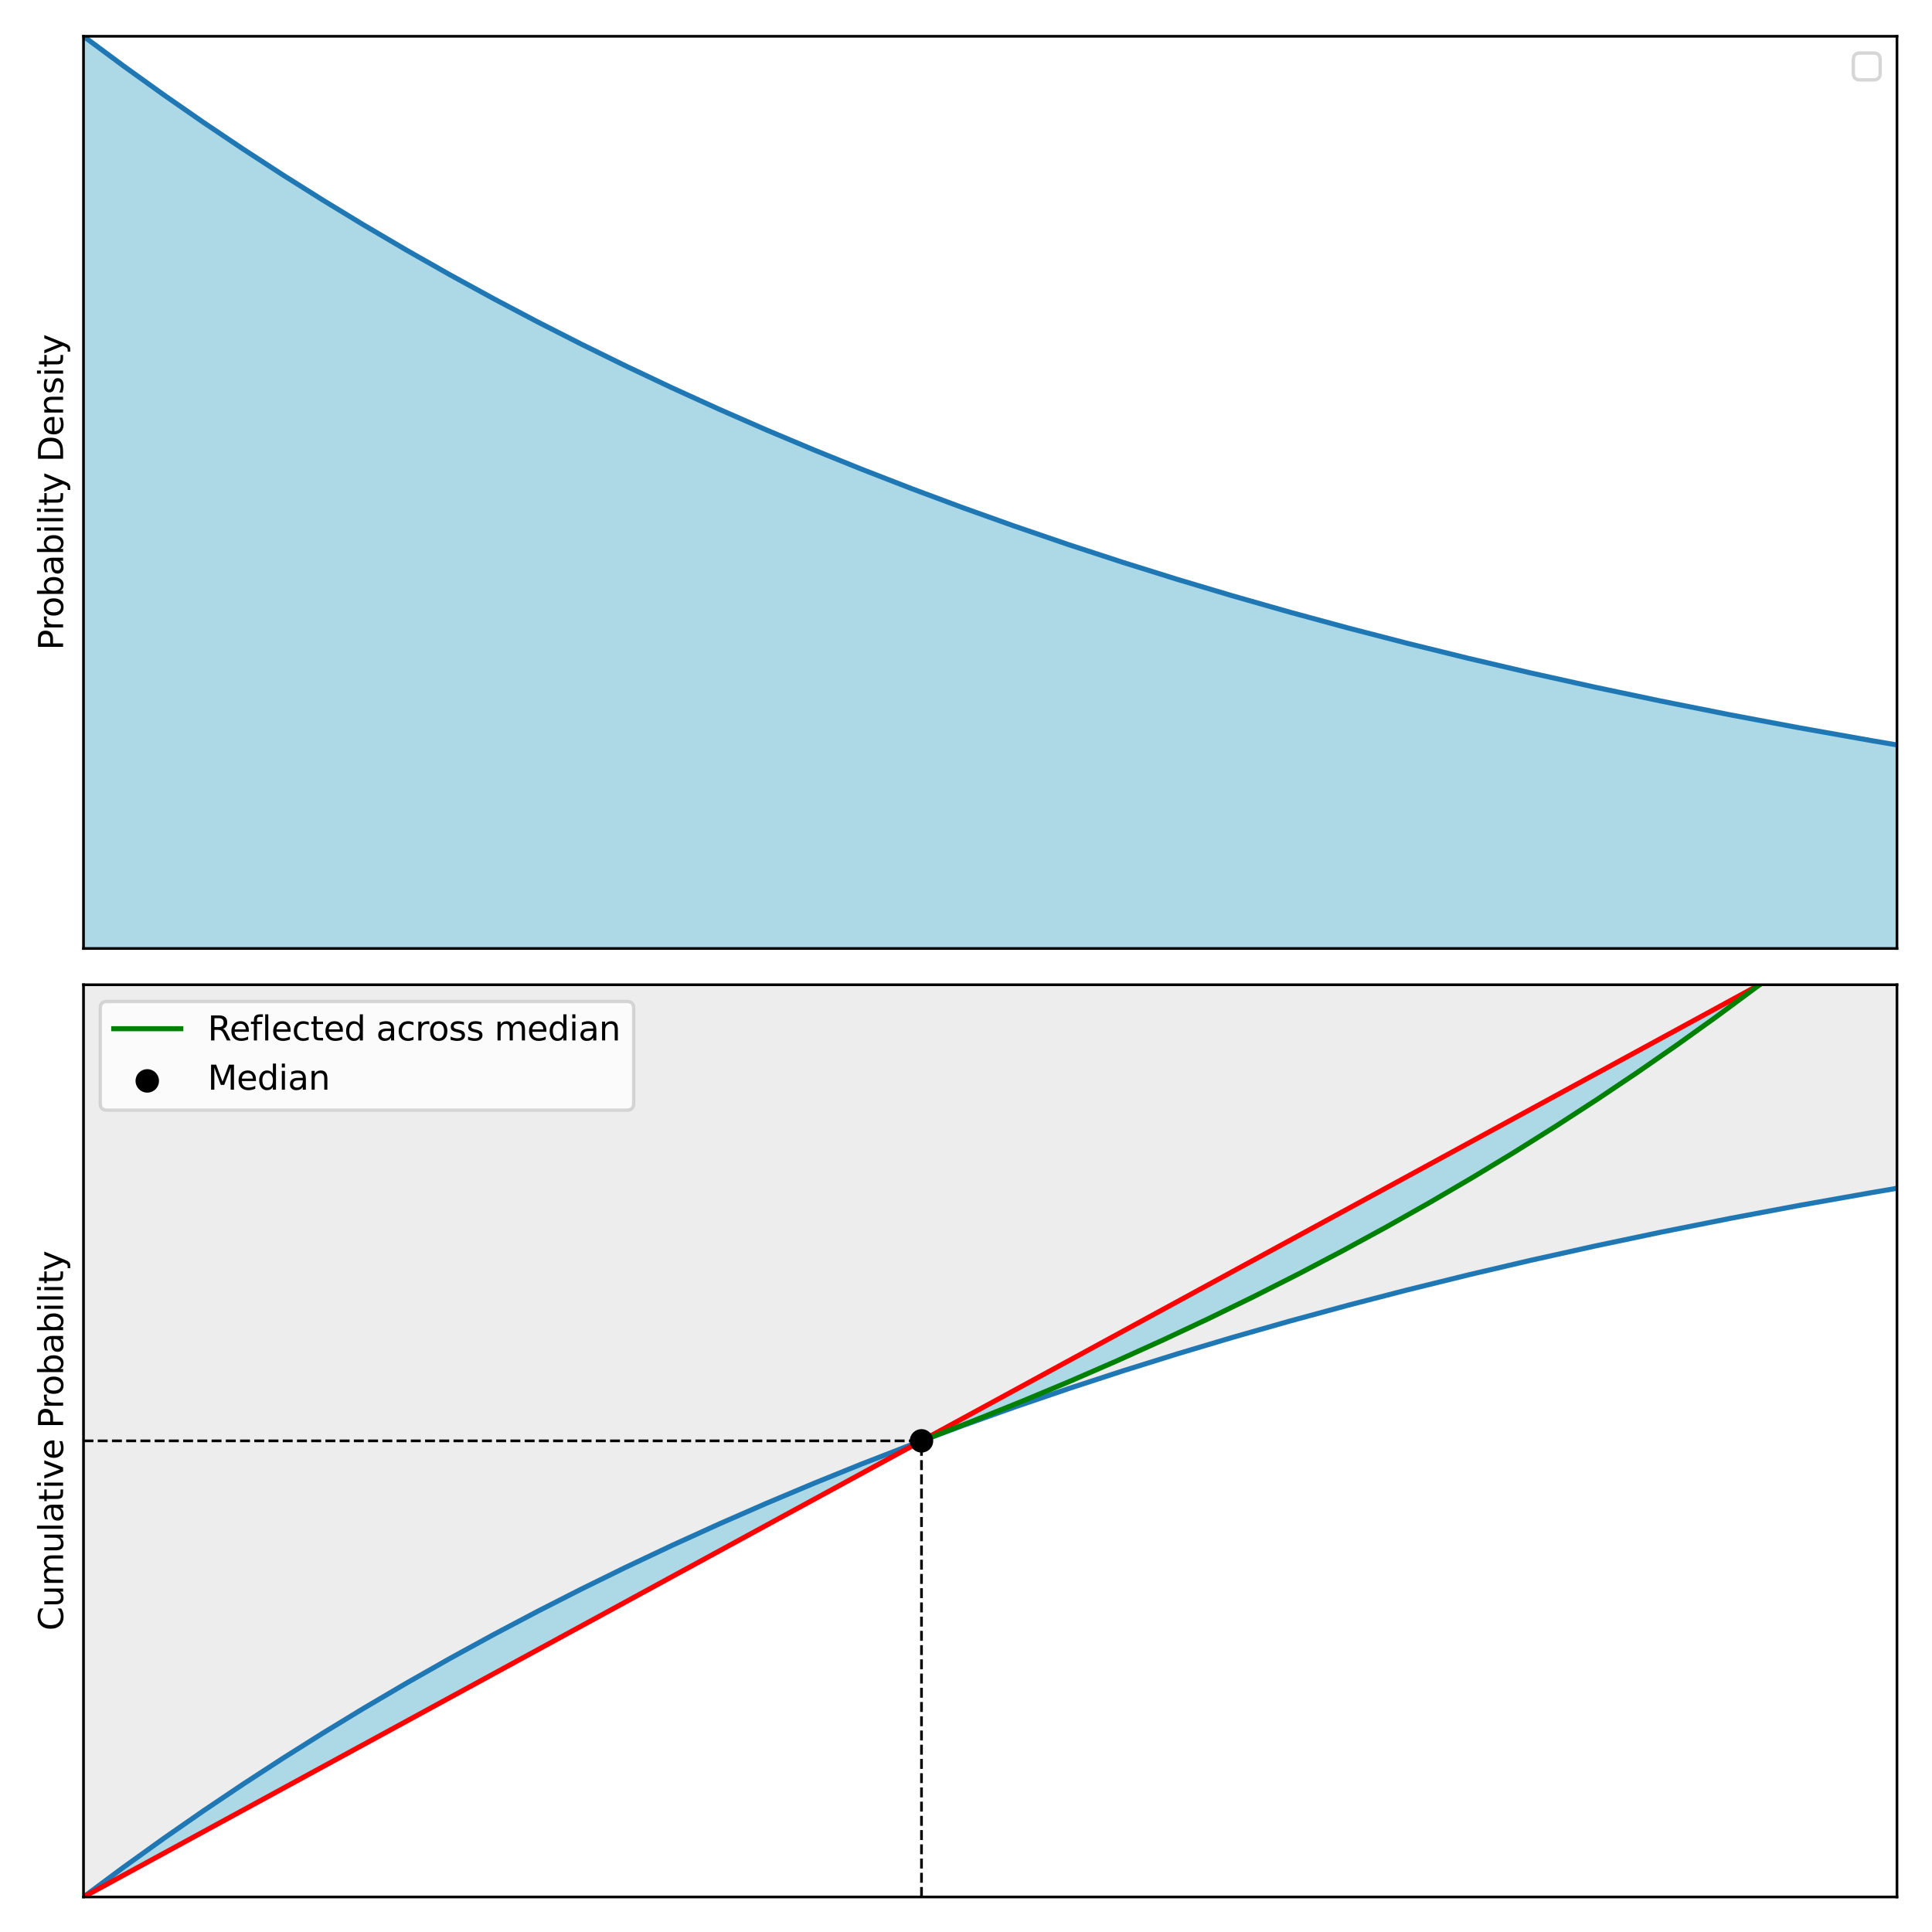 <?xml version="1.0" encoding="UTF-8" standalone="no"?>
<!-- Created with Inkscape (http://www.inkscape.org/) -->

<svg
   width="203.2mm"
   height="203.2mm"
   viewBox="0 0 203.2 203.2"
   version="1.1"
   id="svg1"
   xml:space="preserve"
   inkscape:version="1.3.2 (091e20e, 2023-11-25, custom)"
   sodipodi:docname="mean_greater_than_median.svg"
   xmlns:inkscape="http://www.inkscape.org/namespaces/inkscape"
   xmlns:sodipodi="http://sodipodi.sourceforge.net/DTD/sodipodi-0.dtd"
   xmlns:xlink="http://www.w3.org/1999/xlink"
   xmlns="http://www.w3.org/2000/svg"
   xmlns:svg="http://www.w3.org/2000/svg"><rect x="0" y="0" width="203.2" height="203.2" fill="#333333" stroke="none"/><sodipodi:namedview
     id="namedview1"
     pagecolor="#ffffff"
     bordercolor="#000000"
     borderopacity="0.25"
     inkscape:showpageshadow="2"
     inkscape:pageopacity="0.0"
     inkscape:pagecheckerboard="0"
     inkscape:deskcolor="#d1d1d1"
     inkscape:document-units="mm"
     inkscape:zoom="0.69219276"
     inkscape:cx="78.012951"
     inkscape:cy="630.60469"
     inkscape:window-width="1920"
     inkscape:window-height="991"
     inkscape:window-x="-9"
     inkscape:window-y="-9"
     inkscape:window-maximized="1"
     inkscape:current-layer="layer1" /><defs
     id="defs1"><style
       type="text/css"
       id="style1">*{stroke-linejoin: round; stroke-linecap: butt}</style><path
       id="m2973348c88"
       d="m 24.88,-565.2 v 271.8 h 1.083 1.083 1.083 1.083 1.083 1.083 1.083 1.083 1.083 1.083 1.083 1.083 1.083 1.083 1.083 1.083 1.083 1.083 1.083 1.083 1.083 1.083 1.083 1.083 1.083 1.083 1.083 1.083 1.083 1.083 1.083 1.083 1.083 1.083 1.083 1.083 1.083 1.083 1.083 1.083 1.083 1.083 1.083 1.083 1.083 1.083 1.083 1.083 1.083 1.083 1.083 1.083 1.083 1.083 1.083 1.083 1.083 1.083 1.083 1.083 1.083 1.083 1.083 1.083 1.083 1.083 1.083 1.083 1.083 1.083 1.083 1.083 1.083 1.083 1.083 1.083 1.083 1.083 1.083 1.083 1.083 1.083 1.083 1.083 1.083 1.083 1.083 1.083 1.083 1.083 1.083 1.083 1.083 1.083 1.083 1.083 1.083 1.083 1.083 1.083 1.083 1.083 1.083 1.083 1.083 1.083 1.083 1.083 1.083 1.083 1.083 1.083 1.083 1.083 1.083 1.083 1.083 1.083 1.083 1.083 1.083 1.083 1.083 1.083 1.083 1.083 1.083 1.083 1.083 1.083 1.083 1.083 1.083 1.083 1.083 1.083 1.083 1.083 1.083 1.083 1.083 1.083 1.083 1.083 1.083 1.083 1.083 1.083 1.083 1.083 1.083 1.083 1.083 1.083 1.083 1.083 1.083 1.083 1.083 1.083 1.083 1.083 1.083 1.083 1.083 1.083 1.083 1.083 1.083 1.083 1.083 1.083 1.083 1.083 1.083 1.083 1.083 1.083 1.083 1.083 1.083 1.083 1.083 1.083 1.083 1.083 1.083 1.083 1.083 1.083 1.083 1.083 1.083 1.083 1.083 1.083 1.083 1.083 1.083 1.083 1.083 1.083 1.083 1.083 1.083 1.083 1.083 1.083 1.083 1.083 1.083 1.083 1.083 1.083 1.083 1.083 1.083 1.083 1.083 1.083 1.083 1.083 1.083 1.083 1.083 1.083 1.083 1.083 1.083 1.083 1.083 1.083 1.083 1.083 1.083 1.083 1.083 1.083 1.083 1.083 1.083 1.083 1.083 1.083 1.083 1.083 1.083 1.083 1.083 1.083 1.083 1.083 1.083 1.083 1.083 1.083 1.083 1.083 1.083 1.083 1.083 1.083 1.083 1.083 1.083 1.083 1.083 1.083 1.083 1.083 1.083 1.083 1.083 1.083 1.083 1.083 1.083 1.083 1.083 1.083 1.083 1.083 1.083 1.083 1.083 1.083 1.083 1.083 1.083 1.083 1.083 1.083 1.083 1.083 1.083 1.083 1.083 1.083 1.083 1.083 1.083 1.083 1.083 1.083 1.083 1.083 1.083 1.083 1.083 1.083 1.083 1.083 1.083 1.083 1.083 1.083 1.083 1.083 1.083 1.083 1.083 1.083 1.083 1.083 1.083 1.083 1.083 1.083 1.083 1.083 1.083 1.083 1.083 1.083 1.083 1.083 1.083 1.083 1.083 1.083 1.083 1.083 1.083 1.083 1.083 1.083 1.083 1.083 1.083 1.083 1.083 1.083 1.083 1.083 1.083 1.083 1.083 1.083 1.083 1.083 1.083 1.083 1.083 1.083 1.083 1.083 1.083 1.083 1.083 1.083 1.083 1.083 1.083 1.083 1.083 1.083 1.083 1.083 1.083 1.083 1.083 1.083 1.083 1.083 1.083 1.083 1.083 1.083 1.083 1.083 1.083 1.083 1.083 1.083 1.083 1.083 1.083 1.083 1.083 1.083 1.083 1.083 1.083 1.083 1.083 1.083 1.083 1.083 1.083 1.083 1.083 1.083 1.083 1.083 1.083 1.083 1.083 1.083 1.083 1.083 1.083 1.083 1.083 1.083 1.083 1.083 1.083 1.083 1.083 1.083 1.083 1.083 1.083 1.083 1.083 1.083 1.083 1.083 1.083 1.083 1.083 1.083 1.083 1.083 1.083 1.083 1.083 1.083 1.083 1.083 1.083 1.083 1.083 1.083 1.083 1.083 1.083 1.083 1.083 1.083 1.083 1.083 1.083 1.083 1.083 1.083 1.083 1.083 1.083 1.083 1.083 1.083 1.083 1.083 1.083 1.083 1.083 1.083 1.083 1.083 1.083 1.083 1.083 1.083 1.083 1.083 1.083 1.083 1.083 1.083 1.083 1.083 1.083 1.083 1.083 1.083 1.083 1.083 1.083 v -60.647 0 l -1.083,-0.183 -1.083,-0.183 -1.083,-0.184 -1.083,-0.184 -1.083,-0.185 -1.083,-0.185 -1.083,-0.186 -1.083,-0.186 -1.083,-0.187 -1.083,-0.188 -1.083,-0.188 -1.083,-0.189 -1.083,-0.189 -1.083,-0.19 -1.083,-0.19 -1.083,-0.191 -1.083,-0.192 -1.083,-0.192 -1.083,-0.193 -1.083,-0.193 -1.083,-0.194 -1.083,-0.194 -1.083,-0.195 -1.083,-0.196 -1.083,-0.196 -1.083,-0.197 -1.083,-0.197 -1.083,-0.198 -1.083,-0.199 -1.083,-0.199 -1.083,-0.2 -1.083,-0.2 -1.083,-0.201 -1.083,-0.202 -1.083,-0.202 -1.083,-0.203 -1.083,-0.203 -1.083,-0.204 -1.083,-0.205 -1.083,-0.205 -1.083,-0.206 -1.083,-0.207 -1.083,-0.207 -1.083,-0.208 -1.083,-0.208 -1.083,-0.209 -1.083,-0.21 -1.083,-0.21 -1.083,-0.211 -1.083,-0.212 -1.083,-0.212 -1.083,-0.213 -1.083,-0.213 -1.083,-0.214 -1.083,-0.215 -1.083,-0.215 -1.083,-0.216 -1.083,-0.217 -1.083,-0.217 -1.083,-0.218 -1.083,-0.219 -1.083,-0.219 -1.083,-0.22 -1.083,-0.221 -1.083,-0.221 -1.083,-0.222 -1.083,-0.223 -1.083,-0.223 -1.083,-0.224 -1.083,-0.225 -1.083,-0.225 -1.083,-0.226 -1.083,-0.227 -1.083,-0.227 -1.083,-0.228 -1.083,-0.229 -1.083,-0.229 -1.083,-0.23 -1.083,-0.231 -1.083,-0.232 -1.083,-0.232 -1.083,-0.233 -1.083,-0.234 -1.083,-0.234 -1.083,-0.235 -1.083,-0.236 -1.083,-0.236 -1.083,-0.237 -1.083,-0.238 -1.083,-0.239 -1.083,-0.239 -1.083,-0.24 -1.083,-0.241 -1.083,-0.241 -1.083,-0.242 -1.083,-0.243 -1.083,-0.244 -1.083,-0.244 -1.083,-0.245 -1.083,-0.246 -1.083,-0.247 -1.083,-0.247 -1.083,-0.248 -1.083,-0.249 -1.083,-0.25 -1.083,-0.25 -1.083,-0.251 -1.083,-0.252 -1.083,-0.253 -1.083,-0.253 -1.083,-0.254 -1.083,-0.255 -1.083,-0.256 -1.083,-0.256 -1.083,-0.257 -1.083,-0.258 -1.083,-0.259 -1.083,-0.26 -1.083,-0.26 -1.083,-0.261 -1.083,-0.262 -1.083,-0.263 -1.083,-0.263 -1.083,-0.264 -1.083,-0.265 -1.083,-0.266 -1.083,-0.267 -1.083,-0.267 -1.083,-0.268 -1.083,-0.269 -1.083,-0.27 -1.083,-0.271 -1.083,-0.272 -1.083,-0.272 -1.083,-0.273 -1.083,-0.274 -1.083,-0.275 -1.083,-0.276 -1.083,-0.276 -1.083,-0.277 -1.083,-0.278 -1.083,-0.279 -1.083,-0.28 -1.083,-0.281 -1.083,-0.281 -1.083,-0.282 -1.083,-0.283 -1.083,-0.284 -1.083,-0.285 -1.083,-0.286 -1.083,-0.287 -1.083,-0.287 -1.083,-0.288 -1.083,-0.289 -1.083,-0.29 -1.083,-0.291 -1.083,-0.292 -1.083,-0.293 -1.083,-0.294 -1.083,-0.294 -1.083,-0.295 -1.083,-0.296 -1.083,-0.297 -1.083,-0.298 -1.083,-0.299 -1.083,-0.3 -1.083,-0.301 -1.083,-0.302 -1.083,-0.303 -1.083,-0.303 -1.083,-0.304 -1.083,-0.305 -1.083,-0.306 -1.083,-0.307 -1.083,-0.308 -1.083,-0.309 -1.083,-0.31 -1.083,-0.311 -1.083,-0.312 -1.083,-0.313 -1.083,-0.314 -1.083,-0.315 -1.083,-0.316 -1.083,-0.316 -1.083,-0.317 -1.083,-0.318 -1.083,-0.319 -1.083,-0.32 -1.083,-0.321 -1.083,-0.322 -1.083,-0.323 -1.083,-0.324 -1.083,-0.325 -1.083,-0.326 -1.083,-0.327 -1.083,-0.328 -1.083,-0.329 -1.083,-0.33 -1.083,-0.331 -1.083,-0.332 -1.083,-0.333 -1.083,-0.334 -1.083,-0.335 -1.083,-0.336 -1.083,-0.337 -1.083,-0.338 -1.083,-0.339 -1.083,-0.34 -1.083,-0.341 -1.083,-0.342 -1.083,-0.343 -1.083,-0.344 -1.083,-0.345 -1.083,-0.346 -1.083,-0.347 -1.083,-0.348 -1.083,-0.349 -1.083,-0.351 -1.083,-0.352 -1.083,-0.353 -1.083,-0.354 -1.083,-0.355 -1.083,-0.356 -1.083,-0.357 -1.083,-0.358 -1.083,-0.359 -1.083,-0.36 -1.083,-0.361 -1.083,-0.362 -1.083,-0.363 -1.083,-0.365 -1.083,-0.366 -1.083,-0.367 -1.083,-0.368 -1.083,-0.369 -1.083,-0.37 -1.083,-0.371 -1.083,-0.372 -1.083,-0.373 -1.083,-0.375 -1.083,-0.376 -1.083,-0.377 -1.083,-0.378 -1.083,-0.379 -1.083,-0.38 -1.083,-0.381 -1.083,-0.382 -1.083,-0.384 -1.083,-0.385 -1.083,-0.386 -1.083,-0.387 -1.083,-0.388 -1.083,-0.389 -1.083,-0.391 -1.083,-0.392 -1.083,-0.393 -1.083,-0.394 -1.083,-0.395 -1.083,-0.397 -1.083,-0.398 -1.083,-0.399 -1.083,-0.4 -1.083,-0.401 -1.083,-0.403 -1.083,-0.404 -1.083,-0.405 -1.083,-0.406 -1.083,-0.407 -1.083,-0.409 -1.083,-0.41 -1.083,-0.411 -1.083,-0.412 -1.083,-0.414 -1.083,-0.415 -1.083,-0.416 -1.083,-0.417 -1.083,-0.419 -1.083,-0.42 -1.083,-0.421 -1.083,-0.422 -1.083,-0.424 -1.083,-0.425 -1.083,-0.426 -1.083,-0.427 -1.083,-0.429 -1.083,-0.43 -1.083,-0.431 -1.083,-0.433 -1.083,-0.434 -1.083,-0.435 -1.083,-0.437 -1.083,-0.438 -1.083,-0.439 -1.083,-0.441 -1.083,-0.442 -1.083,-0.443 -1.083,-0.445 -1.083,-0.446 -1.083,-0.447 -1.083,-0.449 -1.083,-0.45 -1.083,-0.451 -1.083,-0.453 -1.083,-0.454 -1.083,-0.455 -1.083,-0.457 -1.083,-0.458 -1.083,-0.459 -1.083,-0.461 -1.083,-0.462 -1.083,-0.464 -1.083,-0.465 -1.083,-0.466 -1.083,-0.468 -1.083,-0.469 -1.083,-0.471 -1.083,-0.472 -1.083,-0.473 -1.083,-0.475 -1.083,-0.476 -1.083,-0.478 -1.083,-0.479 -1.083,-0.481 -1.083,-0.482 -1.083,-0.484 -1.083,-0.485 -1.083,-0.486 -1.083,-0.488 -1.083,-0.489 -1.083,-0.491 -1.083,-0.492 -1.083,-0.494 -1.083,-0.495 -1.083,-0.497 -1.083,-0.498 -1.083,-0.5 -1.083,-0.501 -1.083,-0.503 -1.083,-0.504 -1.083,-0.506 -1.083,-0.507 -1.083,-0.509 -1.083,-0.51 -1.083,-0.512 -1.083,-0.513 -1.083,-0.515 -1.083,-0.517 -1.083,-0.518 -1.083,-0.52 -1.083,-0.521 -1.083,-0.523 -1.083,-0.524 -1.083,-0.526 -1.083,-0.528 -1.083,-0.529 -1.083,-0.531 -1.083,-0.532 -1.083,-0.534 -1.083,-0.536 -1.083,-0.537 -1.083,-0.539 -1.083,-0.54 -1.083,-0.542 -1.083,-0.544 -1.083,-0.545 -1.083,-0.547 -1.083,-0.549 -1.083,-0.55 -1.083,-0.552 -1.083,-0.554 -1.083,-0.555 -1.083,-0.557 -1.083,-0.559 -1.083,-0.56 -1.083,-0.562 -1.083,-0.564 -1.083,-0.565 -1.083,-0.567 -1.083,-0.569 -1.083,-0.57 -1.083,-0.572 -1.083,-0.574 -1.083,-0.576 -1.083,-0.577 -1.083,-0.579 -1.083,-0.581 -1.083,-0.583 -1.083,-0.584 -1.083,-0.586 -1.083,-0.588 -1.083,-0.59 -1.083,-0.591 -1.083,-0.593 -1.083,-0.595 -1.083,-0.597 -1.083,-0.599 -1.083,-0.6 -1.083,-0.602 -1.083,-0.604 -1.083,-0.606 -1.083,-0.608 -1.083,-0.609 -1.083,-0.611 -1.083,-0.613 -1.083,-0.615 -1.083,-0.617 -1.083,-0.619 -1.083,-0.621 -1.083,-0.622 -1.083,-0.624 -1.083,-0.626 -1.083,-0.628 -1.083,-0.63 -1.083,-0.632 -1.083,-0.634 -1.083,-0.636 -1.083,-0.638 -1.083,-0.64 -1.083,-0.641 -1.083,-0.643 -1.083,-0.645 -1.083,-0.647 -1.083,-0.649 -1.083,-0.651 -1.083,-0.653 -1.083,-0.655 -1.083,-0.657 -1.083,-0.659 -1.083,-0.661 -1.083,-0.663 -1.083,-0.665 -1.083,-0.667 -1.083,-0.669 -1.083,-0.671 -1.083,-0.673 -1.083,-0.675 -1.083,-0.677 -1.083,-0.679 -1.083,-0.681 -1.083,-0.683 -1.083,-0.685 -1.083,-0.687 -1.083,-0.689 -1.083,-0.691 -1.083,-0.694 -1.083,-0.696 -1.083,-0.698 -1.083,-0.7 -1.083,-0.702 -1.083,-0.704 -1.083,-0.706 -1.083,-0.708 -1.083,-0.71 -1.083,-0.713 -1.083,-0.715 -1.083,-0.717 -1.083,-0.719 -1.083,-0.721 -1.083,-0.723 -1.083,-0.726 -1.083,-0.728 -1.083,-0.73 -1.083,-0.732 -1.083,-0.734 -1.083,-0.737 -1.083,-0.739 -1.083,-0.741 -1.083,-0.743 -1.083,-0.745 -1.083,-0.748 -1.083,-0.75 -1.083,-0.752 -1.083,-0.754 -1.083,-0.757 -1.083,-0.759 -1.083,-0.761 -1.083,-0.764 -1.083,-0.766 -1.083,-0.768 -1.083,-0.771 -1.083,-0.773 -1.083,-0.775 -1.083,-0.777 -1.083,-0.78 -1.083,-0.782 -1.083,-0.785 -1.083,-0.787 -1.083,-0.789 -1.083,-0.792 -1.083,-0.794 -1.083,-0.796 -1.083,-0.799 -1.083,-0.801 -1.083,-0.804 -1.083,-0.806 -1.083,-0.808 -1.083,-0.811 -1.083,-0.813 z"
       style="stroke:#add8e6" /><path
       id="DejaVuSans-50"
       d="M 1259,4147 V 2394 h 794 q 441,0 681,228 241,228 241,650 0,419 -241,647 -240,228 -681,228 z m -631,519 h 1425 q 785,0 1186,-355 402,-355 402,-1039 0,-691 -402,-1044 -401,-353 -1186,-353 H 1259 V 0 H 628 Z"
       transform="scale(0.016)" /><path
       id="DejaVuSans-72"
       d="m 2631,2963 q -97,56 -211,82 -114,27 -251,27 -488,0 -749,-317 -261,-317 -261,-911 V 0 H 581 v 3500 h 578 v -544 q 182,319 472,473 291,155 707,155 59,0 131,-8 72,-7 159,-23 z"
       transform="scale(0.016)" /><path
       id="DejaVuSans-6f"
       d="m 1959,3097 q -462,0 -731,-361 -269,-361 -269,-989 0,-628 267,-989 268,-361 733,-361 460,0 728,362 269,363 269,988 0,622 -269,986 -268,364 -728,364 z m 0,487 q 750,0 1178,-488 429,-487 429,-1349 Q 3566,888 3137,398 2709,-91 1959,-91 1206,-91 779,398 353,888 353,1747 q 0,862 426,1349 427,488 1180,488 z"
       transform="scale(0.016)" /><path
       id="DejaVuSans-62"
       d="m 3116,1747 q 0,634 -261,995 -261,361 -717,361 -457,0 -718,-361 -261,-361 -261,-995 0,-634 261,-995 261,-361 718,-361 456,0 717,361 261,361 261,995 z M 1159,2969 q 182,312 458,463 277,152 661,152 638,0 1036,-506 399,-506 399,-1331 Q 3713,922 3314,415 2916,-91 2278,-91 1894,-91 1617,61 1341,213 1159,525 V 0 H 581 v 4863 h 578 z"
       transform="scale(0.016)" /><path
       id="DejaVuSans-61"
       d="m 2194,1759 q -697,0 -966,-159 -269,-159 -269,-544 0,-306 202,-486 202,-179 548,-179 479,0 768,339 289,339 289,901 v 128 z m 1147,238 V 0 H 2766 V 531 Q 2569,213 2275,61 1981,-91 1556,-91 q -537,0 -855,302 -317,302 -317,808 0,590 395,890 396,300 1180,300 h 807 v 57 q 0,397 -261,614 -261,217 -733,217 -300,0 -585,-72 -284,-72 -546,-216 v 532 q 315,122 612,182 297,61 578,61 760,0 1135,-394 375,-393 375,-1193 z"
       transform="scale(0.016)" /><path
       id="DejaVuSans-69"
       d="m 603,3500 h 575 V 0 H 603 Z m 0,1363 h 575 V 4134 H 603 Z"
       transform="scale(0.016)" /><path
       id="DejaVuSans-6c"
       d="m 603,4863 h 575 V 0 H 603 Z"
       transform="scale(0.016)" /><path
       id="DejaVuSans-74"
       d="M 1172,4494 V 3500 H 2356 V 3053 H 1172 V 1153 q 0,-428 117,-550 117,-122 477,-122 h 590 V 0 H 1766 Q 1100,0 847,248 594,497 594,1153 V 3053 H 172 v 447 h 422 v 994 z"
       transform="scale(0.016)" /><path
       id="DejaVuSans-79"
       d="m 2059,-325 q -243,-625 -475,-815 -231,-191 -618,-191 H 506 v 481 h 338 q 237,0 368,113 132,112 291,531 L 1606,56 191,3500 H 800 L 1894,763 2988,3500 h 609 z"
       transform="scale(0.016)" /><path
       id="DejaVuSans-20"
       transform="scale(0.016)"
       d="" /><path
       id="DejaVuSans-44"
       d="M 1259,4147 V 519 h 763 q 966,0 1414,437 448,438 448,1382 0,937 -448,1373 -448,436 -1414,436 z m -631,519 h 1297 q 1356,0 1990,-564 635,-564 635,-1764 Q 4550,1131 3912,565 3275,0 1925,0 H 628 Z"
       transform="scale(0.016)" /><path
       id="DejaVuSans-65"
       d="M 3597,1894 V 1613 H 953 q 38,-594 358,-905 320,-311 892,-311 331,0 642,81 311,81 618,244 V 178 Q 3153,47 2828,-22 2503,-91 2169,-91 1331,-91 842,396 353,884 353,1716 q 0,859 464,1363 464,505 1252,505 706,0 1117,-455 411,-454 411,-1235 z m -575,169 q -6,471 -264,752 -258,282 -683,282 -481,0 -770,-272 -289,-272 -333,-766 z"
       transform="scale(0.016)" /><path
       id="DejaVuSans-6e"
       d="M 3513,2113 V 0 h -575 v 2094 q 0,497 -194,743 -194,247 -581,247 -466,0 -735,-297 -269,-296 -269,-809 V 0 H 581 v 3500 h 578 v -544 q 207,316 486,472 280,156 646,156 603,0 912,-373 310,-373 310,-1098 z"
       transform="scale(0.016)" /><path
       id="DejaVuSans-73"
       d="m 2834,3397 v -544 q -243,125 -506,187 -262,63 -544,63 -428,0 -642,-131 -214,-131 -214,-394 0,-200 153,-314 153,-114 616,-217 l 197,-44 q 612,-131 870,-370 258,-239 258,-667 0,-488 -386,-773 Q 2250,-91 1575,-91 1294,-91 989,-36 684,19 347,128 v 594 q 319,-166 628,-249 309,-82 613,-82 406,0 624,139 219,139 219,392 0,234 -158,359 -157,125 -692,241 l -200,47 q -534,112 -772,345 -237,233 -237,639 0,494 350,762 350,269 994,269 318,0 599,-47 282,-46 519,-140 z"
       transform="scale(0.016)" /><path
       id="m81408ede2b"
       d="M 0,3 C 0.796,3 1.559,2.684 2.121,2.121 2.684,1.559 3,0.796 3,0 3,-0.796 2.684,-1.559 2.121,-2.121 1.559,-2.684 0.796,-3 0,-3 -0.796,-3 -1.559,-2.684 -2.121,-2.121 -2.684,-1.559 -3,-0.796 -3,0 -3,0.796 -2.684,1.559 -2.121,2.121 -1.559,2.684 -0.796,3 0,3 Z"
       style="stroke:#000000" /><path
       id="m3efcb6777c"
       d="m 24.88,-282.6 v 271.8 l 1.083,-0.816 1.083,-0.813 1.083,-0.811 1.083,-0.808 1.083,-0.806 1.083,-0.804 1.083,-0.801 1.083,-0.799 1.083,-0.796 1.083,-0.794 1.083,-0.792 1.083,-0.789 1.083,-0.787 1.083,-0.785 1.083,-0.782 1.083,-0.78 1.083,-0.777 1.083,-0.775 1.083,-0.773 1.083,-0.771 1.083,-0.768 1.083,-0.766 1.083,-0.764 1.083,-0.761 1.083,-0.759 1.083,-0.757 1.083,-0.754 1.083,-0.752 1.083,-0.75 1.083,-0.748 1.083,-0.745 1.083,-0.743 1.083,-0.741 1.083,-0.739 1.083,-0.737 1.083,-0.734 1.083,-0.732 1.083,-0.73 1.083,-0.728 1.083,-0.726 1.083,-0.723 1.083,-0.721 1.083,-0.719 1.083,-0.717 1.083,-0.715 1.083,-0.713 1.083,-0.71 1.083,-0.708 1.083,-0.706 1.083,-0.704 1.083,-0.702 1.083,-0.7 1.083,-0.698 1.083,-0.696 1.083,-0.694 1.083,-0.691 1.083,-0.689 1.083,-0.687 1.083,-0.685 1.083,-0.683 1.083,-0.681 1.083,-0.679 1.083,-0.677 1.083,-0.675 1.083,-0.673 1.083,-0.671 1.083,-0.669 1.083,-0.667 1.083,-0.665 1.083,-0.663 1.083,-0.661 1.083,-0.659 1.083,-0.657 1.083,-0.655 1.083,-0.653 1.083,-0.651 1.083,-0.649 1.083,-0.647 1.083,-0.645 1.083,-0.643 1.083,-0.641 1.083,-0.64 1.083,-0.638 1.083,-0.636 1.083,-0.634 1.083,-0.632 1.083,-0.63 1.083,-0.628 1.083,-0.626 1.083,-0.624 1.083,-0.622 1.083,-0.621 1.083,-0.619 1.083,-0.617 1.083,-0.615 1.083,-0.613 1.083,-0.611 1.083,-0.609 1.083,-0.608 1.083,-0.606 1.083,-0.604 1.083,-0.602 1.083,-0.6 1.083,-0.599 1.083,-0.597 1.083,-0.595 1.083,-0.593 1.083,-0.591 1.083,-0.59 1.083,-0.588 1.083,-0.586 1.083,-0.584 1.083,-0.583 1.083,-0.581 1.083,-0.579 1.083,-0.577 1.083,-0.576 1.083,-0.574 1.083,-0.572 1.083,-0.57 1.083,-0.569 1.083,-0.567 1.083,-0.565 1.083,-0.564 1.083,-0.562 1.083,-0.56 1.083,-0.559 1.083,-0.557 1.083,-0.555 1.083,-0.554 1.083,-0.552 1.083,-0.55 1.083,-0.549 1.083,-0.547 1.083,-0.545 1.083,-0.544 1.083,-0.542 1.083,-0.54 1.083,-0.539 1.083,-0.537 1.083,-0.536 1.083,-0.534 1.083,-0.532 1.083,-0.531 1.083,-0.529 1.083,-0.528 1.083,-0.526 1.083,-0.524 1.083,-0.523 1.083,-0.521 1.083,-0.52 1.083,-0.518 1.083,-0.517 1.083,-0.515 1.083,-0.513 1.083,-0.512 1.083,-0.51 1.083,-0.509 1.083,-0.507 1.083,-0.506 1.083,-0.504 1.083,-0.503 1.083,-0.501 1.083,-0.5 1.083,-0.498 1.083,-0.497 1.083,-0.495 1.083,-0.494 1.083,-0.492 1.083,-0.491 1.083,-0.489 1.083,-0.488 1.083,-0.486 1.083,-0.485 1.083,-0.484 1.083,-0.482 1.083,-0.481 1.083,-0.479 1.083,-0.478 1.083,-0.476 1.083,-0.475 1.083,-0.473 1.083,-0.472 1.083,-0.471 1.083,-0.469 1.083,-0.468 1.083,-0.466 1.083,-0.465 1.083,-0.464 1.083,-0.462 1.083,-0.461 1.083,-0.459 1.083,-0.458 1.083,-0.457 1.083,-0.455 1.083,-0.454 1.083,-0.453 1.083,-0.451 1.083,-0.45 1.083,-0.449 1.083,-0.447 1.083,-0.446 1.083,-0.445 1.083,-0.443 1.083,-0.442 1.083,-0.441 1.083,-0.439 1.083,-0.438 1.083,-0.437 1.083,-0.435 1.083,-0.434 1.083,-0.433 1.083,-0.431 1.083,-0.43 1.083,-0.429 1.083,-0.427 1.083,-0.426 1.083,-0.425 1.083,-0.424 1.083,-0.422 1.083,-0.421 1.083,-0.42 1.083,-0.419 1.083,-0.417 1.083,-0.416 1.083,-0.415 1.083,-0.414 1.083,-0.412 1.083,-0.411 1.083,-0.41 1.083,-0.409 1.083,-0.407 1.083,-0.406 1.083,-0.405 1.083,-0.404 1.083,-0.403 1.083,-0.401 1.083,-0.4 1.083,-0.399 1.083,-0.398 1.083,-0.397 1.083,-0.395 1.083,-0.394 1.083,-0.393 1.083,-0.392 1.083,-0.391 1.083,-0.389 1.083,-0.388 1.083,-0.387 1.083,-0.386 1.083,-0.385 1.083,-0.384 1.083,-0.382 1.083,-0.381 1.083,-0.38 1.083,-0.379 1.083,-0.378 1.083,-0.377 1.083,-0.376 1.083,-0.375 1.083,-0.373 1.083,-0.372 1.083,-0.371 1.083,-0.37 1.083,-0.369 1.083,-0.368 1.083,-0.367 1.083,-0.366 1.083,-0.365 1.083,-0.363 1.083,-0.362 1.083,-0.361 1.083,-0.36 1.083,-0.359 1.083,-0.358 1.083,-0.357 1.083,-0.356 1.083,-0.355 1.083,-0.354 1.083,-0.353 1.083,-0.352 1.083,-0.351 1.083,-0.349 1.083,-0.348 1.083,-0.347 1.083,-0.346 1.083,-0.345 1.083,-0.344 1.083,-0.343 1.083,-0.342 1.083,-0.341 1.083,-0.34 1.083,-0.339 1.083,-0.338 1.083,-0.337 1.083,-0.336 1.083,-0.335 1.083,-0.334 1.083,-0.333 1.083,-0.332 1.083,-0.331 1.083,-0.33 1.083,-0.329 1.083,-0.328 1.083,-0.327 1.083,-0.326 1.083,-0.325 1.083,-0.324 1.083,-0.323 1.083,-0.322 1.083,-0.321 1.083,-0.32 1.083,-0.319 1.083,-0.318 1.083,-0.317 1.083,-0.316 1.083,-0.316 1.083,-0.315 1.083,-0.314 1.083,-0.313 1.083,-0.312 1.083,-0.311 1.083,-0.31 1.083,-0.309 1.083,-0.308 1.083,-0.307 1.083,-0.306 1.083,-0.305 1.083,-0.304 1.083,-0.303 1.083,-0.303 1.083,-0.302 1.083,-0.301 1.083,-0.3 1.083,-0.299 1.083,-0.298 1.083,-0.297 1.083,-0.296 1.083,-0.295 1.083,-0.294 1.083,-0.294 1.083,-0.293 1.083,-0.292 1.083,-0.291 1.083,-0.29 1.083,-0.289 1.083,-0.288 1.083,-0.287 1.083,-0.287 1.083,-0.286 1.083,-0.285 1.083,-0.284 1.083,-0.283 1.083,-0.282 1.083,-0.281 1.083,-0.281 1.083,-0.28 1.083,-0.279 1.083,-0.278 1.083,-0.277 1.083,-0.276 1.083,-0.276 1.083,-0.275 1.083,-0.274 1.083,-0.273 1.083,-0.272 1.083,-0.272 1.083,-0.271 1.083,-0.27 1.083,-0.269 1.083,-0.268 1.083,-0.267 1.083,-0.267 1.083,-0.266 1.083,-0.265 1.083,-0.264 1.083,-0.263 1.083,-0.263 1.083,-0.262 1.083,-0.261 1.083,-0.26 1.083,-0.26 1.083,-0.259 1.083,-0.258 1.083,-0.257 1.083,-0.256 1.083,-0.256 1.083,-0.255 1.083,-0.254 1.083,-0.253 1.083,-0.253 1.083,-0.252 1.083,-0.251 1.083,-0.25 1.083,-0.25 1.083,-0.249 1.083,-0.248 1.083,-0.247 1.083,-0.247 1.083,-0.246 1.083,-0.245 1.083,-0.244 1.083,-0.244 1.083,-0.243 1.083,-0.242 1.083,-0.241 1.083,-0.241 1.083,-0.24 1.083,-0.239 1.083,-0.239 1.083,-0.238 1.083,-0.237 1.083,-0.236 1.083,-0.236 1.083,-0.235 1.083,-0.234 1.083,-0.234 1.083,-0.233 1.083,-0.232 1.083,-0.232 1.083,-0.231 1.083,-0.23 1.083,-0.229 1.083,-0.229 1.083,-0.228 1.083,-0.227 1.083,-0.227 1.083,-0.226 1.083,-0.225 1.083,-0.225 1.083,-0.224 1.083,-0.223 1.083,-0.223 1.083,-0.222 1.083,-0.221 1.083,-0.221 1.083,-0.22 1.083,-0.219 1.083,-0.219 1.083,-0.218 1.083,-0.217 1.083,-0.217 1.083,-0.216 1.083,-0.215 1.083,-0.215 1.083,-0.214 1.083,-0.213 1.083,-0.213 1.083,-0.212 1.083,-0.212 1.083,-0.211 1.083,-0.21 1.083,-0.21 1.083,-0.209 1.083,-0.208 1.083,-0.208 1.083,-0.207 1.083,-0.207 1.083,-0.206 1.083,-0.205 1.083,-0.205 1.083,-0.204 1.083,-0.203 1.083,-0.203 1.083,-0.202 1.083,-0.202 1.083,-0.201 1.083,-0.2 1.083,-0.2 1.083,-0.199 1.083,-0.199 1.083,-0.198 1.083,-0.197 1.083,-0.197 1.083,-0.196 1.083,-0.196 1.083,-0.195 1.083,-0.194 1.083,-0.194 1.083,-0.193 1.083,-0.193 1.083,-0.192 1.083,-0.192 1.083,-0.191 1.083,-0.19 1.083,-0.19 1.083,-0.189 1.083,-0.189 1.083,-0.188 1.083,-0.188 1.083,-0.187 1.083,-0.186 1.083,-0.186 1.083,-0.185 1.083,-0.185 1.083,-0.184 1.083,-0.184 1.083,-0.183 1.083,-0.183 V -282.6 v 0 h -1.083 -1.083 -1.083 -1.083 -1.083 -1.083 -1.083 -1.083 -1.083 -1.083 -1.083 -1.083 -1.083 -1.083 -1.083 -1.083 -1.083 -1.083 -1.083 -1.083 -1.083 -1.083 -1.083 -1.083 -1.083 -1.083 -1.083 -1.083 -1.083 -1.083 -1.083 -1.083 -1.083 -1.083 -1.083 -1.083 -1.083 -1.083 -1.083 -1.083 -1.083 -1.083 -1.083 -1.083 -1.083 -1.083 -1.083 -1.083 -1.083 -1.083 -1.083 -1.083 -1.083 -1.083 -1.083 -1.083 -1.083 -1.083 -1.083 -1.083 -1.083 -1.083 -1.083 -1.083 -1.083 -1.083 -1.083 -1.083 -1.083 -1.083 -1.083 -1.083 -1.083 -1.083 -1.083 -1.083 -1.083 -1.083 -1.083 -1.083 -1.083 -1.083 -1.083 -1.083 -1.083 -1.083 -1.083 -1.083 -1.083 -1.083 -1.083 -1.083 -1.083 -1.083 -1.083 -1.083 -1.083 -1.083 -1.083 -1.083 -1.083 -1.083 -1.083 -1.083 -1.083 -1.083 -1.083 -1.083 -1.083 -1.083 -1.083 -1.083 -1.083 -1.083 -1.083 -1.083 -1.083 -1.083 -1.083 -1.083 -1.083 -1.083 -1.083 -1.083 -1.083 -1.083 -1.083 -1.083 -1.083 -1.083 -1.083 -1.083 -1.083 -1.083 -1.083 -1.083 -1.083 -1.083 -1.083 -1.083 -1.083 -1.083 -1.083 -1.083 -1.083 -1.083 -1.083 -1.083 -1.083 -1.083 -1.083 -1.083 -1.083 -1.083 -1.083 -1.083 -1.083 -1.083 -1.083 -1.083 -1.083 -1.083 -1.083 -1.083 -1.083 -1.083 -1.083 -1.083 -1.083 -1.083 -1.083 -1.083 -1.083 -1.083 -1.083 -1.083 -1.083 -1.083 -1.083 -1.083 -1.083 -1.083 -1.083 -1.083 -1.083 -1.083 -1.083 -1.083 -1.083 -1.083 -1.083 -1.083 -1.083 -1.083 -1.083 -1.083 -1.083 -1.083 -1.083 -1.083 -1.083 -1.083 -1.083 -1.083 -1.083 -1.083 -1.083 -1.083 -1.083 -1.083 -1.083 -1.083 -1.083 -1.083 -1.083 -1.083 -1.083 -1.083 -1.083 -1.083 -1.083 -1.083 -1.083 -1.083 -1.083 -1.083 -1.083 -1.083 -1.083 -1.083 -1.083 -1.083 -1.083 -1.083 -1.083 -1.083 -1.083 -1.083 -1.083 -1.083 -1.083 -1.083 -1.083 -1.083 -1.083 -1.083 -1.083 -1.083 -1.083 -1.083 -1.083 -1.083 -1.083 -1.083 -1.083 -1.083 -1.083 -1.083 -1.083 -1.083 -1.083 -1.083 -1.083 -1.083 -1.083 -1.083 -1.083 -1.083 -1.083 -1.083 -1.083 -1.083 -1.083 -1.083 -1.083 -1.083 -1.083 -1.083 -1.083 -1.083 -1.083 -1.083 -1.083 -1.083 -1.083 -1.083 -1.083 -1.083 -1.083 -1.083 -1.083 -1.083 -1.083 -1.083 -1.083 -1.083 -1.083 -1.083 -1.083 -1.083 -1.083 -1.083 -1.083 -1.083 -1.083 -1.083 -1.083 -1.083 -1.083 -1.083 -1.083 -1.083 -1.083 -1.083 -1.083 -1.083 -1.083 -1.083 -1.083 -1.083 -1.083 -1.083 -1.083 -1.083 -1.083 -1.083 -1.083 -1.083 -1.083 -1.083 -1.083 -1.083 -1.083 -1.083 -1.083 -1.083 -1.083 -1.083 -1.083 -1.083 -1.083 -1.083 -1.083 -1.083 -1.083 -1.083 -1.083 -1.083 -1.083 -1.083 -1.083 -1.083 -1.083 -1.083 -1.083 -1.083 -1.083 -1.083 -1.083 -1.083 -1.083 -1.083 -1.083 -1.083 -1.083 -1.083 -1.083 -1.083 -1.083 -1.083 -1.083 -1.083 -1.083 -1.083 -1.083 -1.083 -1.083 -1.083 -1.083 -1.083 -1.083 -1.083 -1.083 -1.083 -1.083 -1.083 -1.083 -1.083 -1.083 -1.083 -1.083 -1.083 -1.083 -1.083 -1.083 -1.083 -1.083 -1.083 -1.083 -1.083 -1.083 -1.083 -1.083 -1.083 -1.083 -1.083 -1.083 -1.083 -1.083 -1.083 -1.083 -1.083 -1.083 -1.083 -1.083 -1.083 -1.083 -1.083 -1.083 -1.083 -1.083 -1.083 -1.083 -1.083 -1.083 -1.083 -1.083 -1.083 -1.083 H 99.594 98.511 97.428 96.345 95.262 94.18 93.097 92.014 90.931 89.848 88.766 87.683 86.6 85.517 84.434 83.352 82.269 81.186 80.103 79.02 77.937 76.855 75.772 74.689 73.606 72.523 71.441 70.358 69.275 68.192 67.109 66.027 64.944 63.861 62.778 61.695 60.613 59.53 58.447 57.364 56.281 55.199 54.116 53.033 51.95 50.867 49.785 48.702 47.619 46.536 45.453 44.371 43.288 42.205 41.122 40.039 38.956 37.874 36.791 35.708 34.625 33.542 32.46 31.377 30.294 29.211 28.128 27.046 25.963 Z"
       style="stroke:#d3d3d3;stroke-opacity:0.4" /><path
       id="me097ee14fe"
       d="m 274.561,-146.7 v 0 l 2.522,-0.955 2.522,-0.962 2.522,-0.968 2.522,-0.975 2.522,-0.982 2.522,-0.989 2.522,-0.996 2.522,-1.003 2.522,-1.01 2.522,-1.017 2.522,-1.024 2.522,-1.031 2.522,-1.039 2.522,-1.046 2.522,-1.053 2.522,-1.061 2.522,-1.068 2.522,-1.076 2.522,-1.083 2.522,-1.091 2.522,-1.098 2.522,-1.106 2.522,-1.114 2.522,-1.122 2.522,-1.13 2.522,-1.137 2.522,-1.145 2.522,-1.154 2.522,-1.162 2.522,-1.17 2.522,-1.178 2.522,-1.186 2.522,-1.195 2.522,-1.203 2.522,-1.211 2.522,-1.22 2.522,-1.229 2.522,-1.237 2.522,-1.246 2.522,-1.255 2.522,-1.263 2.522,-1.272 2.522,-1.281 2.522,-1.29 2.522,-1.299 2.522,-1.308 2.522,-1.318 2.522,-1.327 2.522,-1.336 2.522,-1.346 2.522,-1.355 2.522,-1.365 2.522,-1.374 2.522,-1.384 2.522,-1.394 2.522,-1.403 2.522,-1.413 2.522,-1.423 2.522,-1.433 2.522,-1.443 2.522,-1.453 2.522,-1.464 2.522,-1.474 2.522,-1.484 2.522,-1.495 2.522,-1.505 2.522,-1.516 2.522,-1.526 2.522,-1.537 2.522,-1.548 2.522,-1.559 2.522,-1.57 2.522,-1.581 2.522,-1.592 2.522,-1.603 2.522,-1.614 2.522,-1.626 2.522,-1.637 2.522,-1.649 2.522,-1.66 2.522,-1.672 2.522,-1.684 2.522,-1.695 2.522,-1.707 2.522,-1.719 2.522,-1.731 2.522,-1.744 2.522,-1.756 2.522,-1.768 2.522,-1.781 2.522,-1.793 2.522,-1.806 2.522,-1.818 2.522,-1.831 2.522,-1.844 2.522,-1.857 2.522,-1.87 2.522,-1.883 2.522,-1.896 v 0 0 l -2.522,1.373 -2.522,1.373 -2.522,1.373 -2.522,1.373 -2.522,1.373 -2.522,1.373 -2.522,1.373 -2.522,1.373 -2.522,1.373 -2.522,1.373 -2.522,1.373 -2.522,1.373 -2.522,1.373 -2.522,1.373 -2.522,1.373 -2.522,1.373 -2.522,1.373 -2.522,1.373 -2.522,1.373 -2.522,1.373 -2.522,1.373 -2.522,1.373 -2.522,1.373 -2.522,1.373 -2.522,1.373 -2.522,1.373 -2.522,1.373 -2.522,1.373 -2.522,1.373 -2.522,1.373 -2.522,1.373 -2.522,1.373 -2.522,1.373 -2.522,1.373 -2.522,1.373 -2.522,1.373 -2.522,1.373 -2.522,1.373 -2.522,1.373 -2.522,1.373 -2.522,1.373 -2.522,1.373 -2.522,1.373 -2.522,1.373 -2.522,1.373 -2.522,1.373 -2.522,1.373 -2.522,1.373 -2.522,1.373 -2.522,1.373 -2.522,1.373 -2.522,1.373 -2.522,1.373 -2.522,1.373 -2.522,1.373 -2.522,1.373 -2.522,1.373 -2.522,1.373 -2.522,1.373 -2.522,1.373 -2.522,1.373 -2.522,1.373 -2.522,1.373 -2.522,1.373 -2.522,1.373 -2.522,1.373 -2.522,1.373 -2.522,1.373 -2.522,1.373 -2.522,1.373 -2.522,1.373 -2.522,1.373 -2.522,1.373 -2.522,1.373 -2.522,1.373 -2.522,1.373 -2.522,1.373 -2.522,1.373 -2.522,1.373 -2.522,1.373 -2.522,1.373 -2.522,1.373 -2.522,1.373 -2.522,1.373 -2.522,1.373 -2.522,1.373 -2.522,1.373 -2.522,1.373 -2.522,1.373 -2.522,1.373 -2.522,1.373 -2.522,1.373 -2.522,1.373 -2.522,1.373 -2.522,1.373 -2.522,1.373 -2.522,1.373 -2.522,1.373 z"
       style="stroke:#add8e6" /><path
       id="meaeb362566"
       d="m 24.88,-10.8 v 0 l 2.522,-1.373 2.522,-1.373 2.522,-1.373 2.522,-1.373 2.522,-1.373 2.522,-1.373 2.522,-1.373 2.522,-1.373 2.522,-1.373 2.522,-1.373 2.522,-1.373 2.522,-1.373 2.522,-1.373 2.522,-1.373 2.522,-1.373 2.522,-1.373 2.522,-1.373 2.522,-1.373 2.522,-1.373 2.522,-1.373 2.522,-1.373 L 80.365,-41 l 2.522,-1.373 2.522,-1.373 2.522,-1.373 2.522,-1.373 2.522,-1.373 2.522,-1.373 2.522,-1.373 2.522,-1.373 2.522,-1.373 2.522,-1.373 2.522,-1.373 2.522,-1.373 2.522,-1.373 2.522,-1.373 2.522,-1.373 2.522,-1.373 2.522,-1.373 2.522,-1.373 2.522,-1.373 2.522,-1.373 2.522,-1.373 2.522,-1.373 2.522,-1.373 2.522,-1.373 2.522,-1.373 2.522,-1.373 2.522,-1.373 2.522,-1.373 2.522,-1.373 2.522,-1.373 2.522,-1.373 2.522,-1.373 2.522,-1.373 2.522,-1.373 2.522,-1.373 2.522,-1.373 2.522,-1.373 2.522,-1.373 2.522,-1.373 2.522,-1.373 2.522,-1.373 2.522,-1.373 2.522,-1.373 2.522,-1.373 2.522,-1.373 2.522,-1.373 2.522,-1.373 2.522,-1.373 2.522,-1.373 2.522,-1.373 2.522,-1.373 2.522,-1.373 2.522,-1.373 2.522,-1.373 2.522,-1.373 2.522,-1.373 2.522,-1.373 2.522,-1.373 2.522,-1.373 2.522,-1.373 2.522,-1.373 2.522,-1.373 2.522,-1.373 2.522,-1.373 2.522,-1.373 2.522,-1.373 2.522,-1.373 2.522,-1.373 2.522,-1.373 2.522,-1.373 2.522,-1.373 2.522,-1.373 2.522,-1.373 2.522,-1.373 2.522,-1.373 2.522,-1.373 2.522,-1.373 v 0 0 l -2.522,0.955 -2.522,0.962 -2.522,0.968 -2.522,0.975 -2.522,0.982 -2.522,0.989 -2.522,0.996 -2.522,1.003 -2.522,1.01 -2.522,1.017 -2.522,1.024 -2.522,1.031 -2.522,1.039 -2.522,1.046 -2.522,1.053 -2.522,1.061 -2.522,1.068 -2.522,1.076 -2.522,1.083 -2.522,1.091 -2.522,1.098 -2.522,1.106 -2.522,1.114 -2.522,1.122 -2.522,1.13 -2.522,1.137 -2.522,1.145 -2.522,1.154 -2.522,1.162 -2.522,1.17 -2.522,1.178 -2.522,1.186 -2.522,1.195 -2.522,1.203 -2.522,1.211 -2.522,1.22 -2.522,1.229 -2.522,1.237 -2.522,1.246 -2.522,1.255 -2.522,1.263 -2.522,1.272 -2.522,1.281 -2.522,1.29 -2.522,1.299 -2.522,1.308 -2.522,1.318 -2.522,1.327 -2.522,1.336 -2.522,1.346 -2.522,1.355 -2.522,1.365 -2.522,1.374 -2.522,1.384 -2.522,1.394 -2.522,1.403 -2.522,1.413 -2.522,1.423 -2.522,1.433 -2.522,1.443 -2.522,1.453 -2.522,1.464 -2.522,1.474 -2.522,1.484 -2.522,1.495 -2.522,1.505 -2.522,1.516 -2.522,1.526 -2.522,1.537 -2.522,1.548 -2.522,1.559 -2.522,1.57 -2.522,1.581 -2.522,1.592 -2.522,1.603 -2.522,1.614 -2.522,1.626 -2.522,1.637 -2.522,1.649 -2.522,1.66 -2.522,1.672 -2.522,1.684 -2.522,1.695 -2.522,1.707 -2.522,1.719 -2.522,1.731 -2.522,1.744 -2.522,1.756 -2.522,1.768 -2.522,1.781 -2.522,1.793 -2.522,1.806 -2.522,1.818 -2.522,1.831 -2.522,1.844 -2.522,1.857 -2.522,1.87 -2.522,1.883 z"
       style="stroke:#add8e6" /><path
       id="DejaVuSans-43"
       d="m 4122,4306 v -665 q -319,297 -680,443 -361,147 -767,147 -800,0 -1225,-489 -425,-489 -425,-1414 0,-922 425,-1411 425,-489 1225,-489 406,0 767,147 361,147 680,444 V 359 Q 3791,134 3420,21 3050,-91 2638,-91 1578,-91 968,557 359,1206 359,2328 q 0,1125 609,1773 610,649 1670,649 418,0 788,-111 371,-111 696,-333 z"
       transform="scale(0.016)" /><path
       id="DejaVuSans-75"
       d="m 544,1381 v 2119 h 575 V 1403 q 0,-497 193,-746 194,-248 582,-248 465,0 735,297 271,297 271,810 v 1984 h 575 V 0 H 2900 V 538 Q 2691,219 2414,64 2138,-91 1772,-91 1169,-91 856,284 544,659 544,1381 Z m 1447,2203 z"
       transform="scale(0.016)" /><path
       id="DejaVuSans-6d"
       d="m 3328,2828 q 216,388 516,572 300,184 706,184 547,0 844,-383 297,-382 297,-1088 V 0 h -578 v 2094 q 0,503 -179,746 -178,244 -543,244 -447,0 -707,-297 -259,-296 -259,-809 V 0 h -578 v 2094 q 0,506 -178,748 -178,242 -550,242 -441,0 -701,-298 -259,-298 -259,-808 V 0 H 581 v 3500 h 578 v -544 q 197,322 472,475 275,153 653,153 382,0 649,-194 267,-193 395,-562 z"
       transform="scale(0.016)" /><path
       id="DejaVuSans-76"
       d="M 191,3500 H 800 L 1894,563 2988,3500 h 609 L 2284,0 h -781 z"
       transform="scale(0.016)" /><path
       id="DejaVuSans-52"
       d="m 2841,2188 q 203,-69 395,-294 192,-225 386,-619 L 4263,0 h -679 l -596,1197 q -232,469 -449,622 -217,153 -592,153 H 1259 V 0 H 628 v 4666 h 1425 q 800,0 1194,-335 394,-334 394,-1009 0,-441 -205,-732 -205,-290 -595,-402 z M 1259,4147 V 2491 h 794 q 456,0 689,211 233,211 233,620 0,409 -233,617 -233,208 -689,208 z"
       transform="scale(0.016)" /><path
       id="DejaVuSans-66"
       d="m 2375,4863 v -479 h -550 q -309,0 -430,-125 -120,-125 -120,-450 v -309 h 947 V 3053 H 1275 V 0 H 697 V 3053 H 147 v 447 h 550 v 244 q 0,584 272,851 272,268 862,268 z"
       transform="scale(0.016)" /><path
       id="DejaVuSans-63"
       d="m 3122,3366 v -538 q -244,135 -489,202 -245,67 -495,67 -560,0 -870,-355 -309,-354 -309,-995 0,-641 309,-996 310,-354 870,-354 250,0 495,67 245,67 489,202 V 134 Q 2881,22 2623,-34 2366,-91 2075,-91 1284,-91 818,406 353,903 353,1747 q 0,856 470,1346 471,491 1290,491 265,0 518,-55 253,-54 491,-163 z"
       transform="scale(0.016)" /><path
       id="DejaVuSans-64"
       d="m 2906,2969 v 1894 h 575 V 0 H 2906 V 525 Q 2725,213 2448,61 2172,-91 1784,-91 1150,-91 751,415 353,922 353,1747 q 0,825 398,1331 399,506 1033,506 388,0 664,-152 277,-151 458,-463 z M 947,1747 q 0,-634 261,-995 261,-361 717,-361 456,0 718,361 263,361 263,995 0,634 -263,995 -262,361 -718,361 -456,0 -717,-361 -261,-361 -261,-995 z"
       transform="scale(0.016)" /><path
       id="DejaVuSans-4d"
       d="m 628,4666 h 941 L 2759,1491 3956,4666 h 941 V 0 H 4281 V 4097 L 3078,897 H 2444 L 1241,4097 V 0 H 628 Z"
       transform="scale(0.016)" /><clipPath
       id="p6ec8c4395f"><rect
         x="24.88"
         y="10.8"
         width="540.32"
         height="271.8"
         id="rect92" /></clipPath><clipPath
       id="pd26f322c26"><rect
         x="24.88"
         y="293.4"
         width="540.32"
         height="271.8"
         id="rect93" /></clipPath></defs><g
     inkscape:label="Layer 1"
     inkscape:groupmode="layer"
     id="layer1"
     transform="translate(-0.076,-29.508)"><g
       id="figure_1"
       transform="matrix(0.353,0,0,0.353,0.076,29.508)"><g
         id="patch_1"><path
           d="M 0,576 H 576 V 0 H 0 Z"
           style="fill:#ffffff"
           id="path1" /></g><g
         id="axes_1"><g
           id="patch_2"><path
             d="M 24.88,282.6 H 565.2 V 10.8 H 24.88 Z"
             style="fill:#ffffff"
             id="path2" /></g><g
           id="PolyCollection_1"><defs
             id="defs2"><path
               id="path3"
               d="m 24.88,-565.2 v 271.8 h 1.083 1.083 1.083 1.083 1.083 1.083 1.083 1.083 1.083 1.083 1.083 1.083 1.083 1.083 1.083 1.083 1.083 1.083 1.083 1.083 1.083 1.083 1.083 1.083 1.083 1.083 1.083 1.083 1.083 1.083 1.083 1.083 1.083 1.083 1.083 1.083 1.083 1.083 1.083 1.083 1.083 1.083 1.083 1.083 1.083 1.083 1.083 1.083 1.083 1.083 1.083 1.083 1.083 1.083 1.083 1.083 1.083 1.083 1.083 1.083 1.083 1.083 1.083 1.083 1.083 1.083 1.083 1.083 1.083 1.083 1.083 1.083 1.083 1.083 1.083 1.083 1.083 1.083 1.083 1.083 1.083 1.083 1.083 1.083 1.083 1.083 1.083 1.083 1.083 1.083 1.083 1.083 1.083 1.083 1.083 1.083 1.083 1.083 1.083 1.083 1.083 1.083 1.083 1.083 1.083 1.083 1.083 1.083 1.083 1.083 1.083 1.083 1.083 1.083 1.083 1.083 1.083 1.083 1.083 1.083 1.083 1.083 1.083 1.083 1.083 1.083 1.083 1.083 1.083 1.083 1.083 1.083 1.083 1.083 1.083 1.083 1.083 1.083 1.083 1.083 1.083 1.083 1.083 1.083 1.083 1.083 1.083 1.083 1.083 1.083 1.083 1.083 1.083 1.083 1.083 1.083 1.083 1.083 1.083 1.083 1.083 1.083 1.083 1.083 1.083 1.083 1.083 1.083 1.083 1.083 1.083 1.083 1.083 1.083 1.083 1.083 1.083 1.083 1.083 1.083 1.083 1.083 1.083 1.083 1.083 1.083 1.083 1.083 1.083 1.083 1.083 1.083 1.083 1.083 1.083 1.083 1.083 1.083 1.083 1.083 1.083 1.083 1.083 1.083 1.083 1.083 1.083 1.083 1.083 1.083 1.083 1.083 1.083 1.083 1.083 1.083 1.083 1.083 1.083 1.083 1.083 1.083 1.083 1.083 1.083 1.083 1.083 1.083 1.083 1.083 1.083 1.083 1.083 1.083 1.083 1.083 1.083 1.083 1.083 1.083 1.083 1.083 1.083 1.083 1.083 1.083 1.083 1.083 1.083 1.083 1.083 1.083 1.083 1.083 1.083 1.083 1.083 1.083 1.083 1.083 1.083 1.083 1.083 1.083 1.083 1.083 1.083 1.083 1.083 1.083 1.083 1.083 1.083 1.083 1.083 1.083 1.083 1.083 1.083 1.083 1.083 1.083 1.083 1.083 1.083 1.083 1.083 1.083 1.083 1.083 1.083 1.083 1.083 1.083 1.083 1.083 1.083 1.083 1.083 1.083 1.083 1.083 1.083 1.083 1.083 1.083 1.083 1.083 1.083 1.083 1.083 1.083 1.083 1.083 1.083 1.083 1.083 1.083 1.083 1.083 1.083 1.083 1.083 1.083 1.083 1.083 1.083 1.083 1.083 1.083 1.083 1.083 1.083 1.083 1.083 1.083 1.083 1.083 1.083 1.083 1.083 1.083 1.083 1.083 1.083 1.083 1.083 1.083 1.083 1.083 1.083 1.083 1.083 1.083 1.083 1.083 1.083 1.083 1.083 1.083 1.083 1.083 1.083 1.083 1.083 1.083 1.083 1.083 1.083 1.083 1.083 1.083 1.083 1.083 1.083 1.083 1.083 1.083 1.083 1.083 1.083 1.083 1.083 1.083 1.083 1.083 1.083 1.083 1.083 1.083 1.083 1.083 1.083 1.083 1.083 1.083 1.083 1.083 1.083 1.083 1.083 1.083 1.083 1.083 1.083 1.083 1.083 1.083 1.083 1.083 1.083 1.083 1.083 1.083 1.083 1.083 1.083 1.083 1.083 1.083 1.083 1.083 1.083 1.083 1.083 1.083 1.083 1.083 1.083 1.083 1.083 1.083 1.083 1.083 1.083 1.083 1.083 1.083 1.083 1.083 1.083 1.083 1.083 1.083 1.083 1.083 1.083 1.083 1.083 1.083 1.083 1.083 1.083 1.083 1.083 1.083 1.083 1.083 1.083 1.083 1.083 1.083 1.083 1.083 1.083 1.083 1.083 1.083 1.083 1.083 1.083 1.083 1.083 1.083 1.083 1.083 1.083 1.083 1.083 1.083 1.083 1.083 1.083 1.083 1.083 1.083 1.083 1.083 1.083 1.083 1.083 1.083 1.083 1.083 1.083 1.083 1.083 1.083 1.083 v -60.647 0 l -1.083,-0.183 -1.083,-0.183 -1.083,-0.184 -1.083,-0.184 -1.083,-0.185 -1.083,-0.185 -1.083,-0.186 -1.083,-0.186 -1.083,-0.187 -1.083,-0.188 -1.083,-0.188 -1.083,-0.189 -1.083,-0.189 -1.083,-0.19 -1.083,-0.19 -1.083,-0.191 -1.083,-0.192 -1.083,-0.192 -1.083,-0.193 -1.083,-0.193 -1.083,-0.194 -1.083,-0.194 -1.083,-0.195 -1.083,-0.196 -1.083,-0.196 -1.083,-0.197 -1.083,-0.197 -1.083,-0.198 -1.083,-0.199 -1.083,-0.199 -1.083,-0.2 -1.083,-0.2 -1.083,-0.201 -1.083,-0.202 -1.083,-0.202 -1.083,-0.203 -1.083,-0.203 -1.083,-0.204 -1.083,-0.205 -1.083,-0.205 -1.083,-0.206 -1.083,-0.207 -1.083,-0.207 -1.083,-0.208 -1.083,-0.208 -1.083,-0.209 -1.083,-0.21 -1.083,-0.21 -1.083,-0.211 -1.083,-0.212 -1.083,-0.212 -1.083,-0.213 -1.083,-0.213 -1.083,-0.214 -1.083,-0.215 -1.083,-0.215 -1.083,-0.216 -1.083,-0.217 -1.083,-0.217 -1.083,-0.218 -1.083,-0.219 -1.083,-0.219 -1.083,-0.22 -1.083,-0.221 -1.083,-0.221 -1.083,-0.222 -1.083,-0.223 -1.083,-0.223 -1.083,-0.224 -1.083,-0.225 -1.083,-0.225 -1.083,-0.226 -1.083,-0.227 -1.083,-0.227 -1.083,-0.228 -1.083,-0.229 -1.083,-0.229 -1.083,-0.23 -1.083,-0.231 -1.083,-0.232 -1.083,-0.232 -1.083,-0.233 -1.083,-0.234 -1.083,-0.234 -1.083,-0.235 -1.083,-0.236 -1.083,-0.236 -1.083,-0.237 -1.083,-0.238 -1.083,-0.239 -1.083,-0.239 -1.083,-0.24 -1.083,-0.241 -1.083,-0.241 -1.083,-0.242 -1.083,-0.243 -1.083,-0.244 -1.083,-0.244 -1.083,-0.245 -1.083,-0.246 -1.083,-0.247 -1.083,-0.247 -1.083,-0.248 -1.083,-0.249 -1.083,-0.25 -1.083,-0.25 -1.083,-0.251 -1.083,-0.252 -1.083,-0.253 -1.083,-0.253 -1.083,-0.254 -1.083,-0.255 -1.083,-0.256 -1.083,-0.256 -1.083,-0.257 -1.083,-0.258 -1.083,-0.259 -1.083,-0.26 -1.083,-0.26 -1.083,-0.261 -1.083,-0.262 -1.083,-0.263 -1.083,-0.263 -1.083,-0.264 -1.083,-0.265 -1.083,-0.266 -1.083,-0.267 -1.083,-0.267 -1.083,-0.268 -1.083,-0.269 -1.083,-0.27 -1.083,-0.271 -1.083,-0.272 -1.083,-0.272 -1.083,-0.273 -1.083,-0.274 -1.083,-0.275 -1.083,-0.276 -1.083,-0.276 -1.083,-0.277 -1.083,-0.278 -1.083,-0.279 -1.083,-0.28 -1.083,-0.281 -1.083,-0.281 -1.083,-0.282 -1.083,-0.283 -1.083,-0.284 -1.083,-0.285 -1.083,-0.286 -1.083,-0.287 -1.083,-0.287 -1.083,-0.288 -1.083,-0.289 -1.083,-0.29 -1.083,-0.291 -1.083,-0.292 -1.083,-0.293 -1.083,-0.294 -1.083,-0.294 -1.083,-0.295 -1.083,-0.296 -1.083,-0.297 -1.083,-0.298 -1.083,-0.299 -1.083,-0.3 -1.083,-0.301 -1.083,-0.302 -1.083,-0.303 -1.083,-0.303 -1.083,-0.304 -1.083,-0.305 -1.083,-0.306 -1.083,-0.307 -1.083,-0.308 -1.083,-0.309 -1.083,-0.31 -1.083,-0.311 -1.083,-0.312 -1.083,-0.313 -1.083,-0.314 -1.083,-0.315 -1.083,-0.316 -1.083,-0.316 -1.083,-0.317 -1.083,-0.318 -1.083,-0.319 -1.083,-0.32 -1.083,-0.321 -1.083,-0.322 -1.083,-0.323 -1.083,-0.324 -1.083,-0.325 -1.083,-0.326 -1.083,-0.327 -1.083,-0.328 -1.083,-0.329 -1.083,-0.33 -1.083,-0.331 -1.083,-0.332 -1.083,-0.333 -1.083,-0.334 -1.083,-0.335 -1.083,-0.336 -1.083,-0.337 -1.083,-0.338 -1.083,-0.339 -1.083,-0.34 -1.083,-0.341 -1.083,-0.342 -1.083,-0.343 -1.083,-0.344 -1.083,-0.345 -1.083,-0.346 -1.083,-0.347 -1.083,-0.348 -1.083,-0.349 -1.083,-0.351 -1.083,-0.352 -1.083,-0.353 -1.083,-0.354 -1.083,-0.355 -1.083,-0.356 -1.083,-0.357 -1.083,-0.358 -1.083,-0.359 -1.083,-0.36 -1.083,-0.361 -1.083,-0.362 -1.083,-0.363 -1.083,-0.365 -1.083,-0.366 -1.083,-0.367 -1.083,-0.368 -1.083,-0.369 -1.083,-0.37 -1.083,-0.371 -1.083,-0.372 -1.083,-0.373 -1.083,-0.375 -1.083,-0.376 -1.083,-0.377 -1.083,-0.378 -1.083,-0.379 -1.083,-0.38 -1.083,-0.381 -1.083,-0.382 -1.083,-0.384 -1.083,-0.385 -1.083,-0.386 -1.083,-0.387 -1.083,-0.388 -1.083,-0.389 -1.083,-0.391 -1.083,-0.392 -1.083,-0.393 -1.083,-0.394 -1.083,-0.395 -1.083,-0.397 -1.083,-0.398 -1.083,-0.399 -1.083,-0.4 -1.083,-0.401 -1.083,-0.403 -1.083,-0.404 -1.083,-0.405 -1.083,-0.406 -1.083,-0.407 -1.083,-0.409 -1.083,-0.41 -1.083,-0.411 -1.083,-0.412 -1.083,-0.414 -1.083,-0.415 -1.083,-0.416 -1.083,-0.417 -1.083,-0.419 -1.083,-0.42 -1.083,-0.421 -1.083,-0.422 -1.083,-0.424 -1.083,-0.425 -1.083,-0.426 -1.083,-0.427 -1.083,-0.429 -1.083,-0.43 -1.083,-0.431 -1.083,-0.433 -1.083,-0.434 -1.083,-0.435 -1.083,-0.437 -1.083,-0.438 -1.083,-0.439 -1.083,-0.441 -1.083,-0.442 -1.083,-0.443 -1.083,-0.445 -1.083,-0.446 -1.083,-0.447 -1.083,-0.449 -1.083,-0.45 -1.083,-0.451 -1.083,-0.453 -1.083,-0.454 -1.083,-0.455 -1.083,-0.457 -1.083,-0.458 -1.083,-0.459 -1.083,-0.461 -1.083,-0.462 -1.083,-0.464 -1.083,-0.465 -1.083,-0.466 -1.083,-0.468 -1.083,-0.469 -1.083,-0.471 -1.083,-0.472 -1.083,-0.473 -1.083,-0.475 -1.083,-0.476 -1.083,-0.478 -1.083,-0.479 -1.083,-0.481 -1.083,-0.482 -1.083,-0.484 -1.083,-0.485 -1.083,-0.486 -1.083,-0.488 -1.083,-0.489 -1.083,-0.491 -1.083,-0.492 -1.083,-0.494 -1.083,-0.495 -1.083,-0.497 -1.083,-0.498 -1.083,-0.5 -1.083,-0.501 -1.083,-0.503 -1.083,-0.504 -1.083,-0.506 -1.083,-0.507 -1.083,-0.509 -1.083,-0.51 -1.083,-0.512 -1.083,-0.513 -1.083,-0.515 -1.083,-0.517 -1.083,-0.518 -1.083,-0.52 -1.083,-0.521 -1.083,-0.523 -1.083,-0.524 -1.083,-0.526 -1.083,-0.528 -1.083,-0.529 -1.083,-0.531 -1.083,-0.532 -1.083,-0.534 -1.083,-0.536 -1.083,-0.537 -1.083,-0.539 -1.083,-0.54 -1.083,-0.542 -1.083,-0.544 -1.083,-0.545 -1.083,-0.547 -1.083,-0.549 -1.083,-0.55 -1.083,-0.552 -1.083,-0.554 -1.083,-0.555 -1.083,-0.557 -1.083,-0.559 -1.083,-0.56 -1.083,-0.562 -1.083,-0.564 -1.083,-0.565 -1.083,-0.567 -1.083,-0.569 -1.083,-0.57 -1.083,-0.572 -1.083,-0.574 -1.083,-0.576 -1.083,-0.577 -1.083,-0.579 -1.083,-0.581 -1.083,-0.583 -1.083,-0.584 -1.083,-0.586 -1.083,-0.588 -1.083,-0.59 -1.083,-0.591 -1.083,-0.593 -1.083,-0.595 -1.083,-0.597 -1.083,-0.599 -1.083,-0.6 -1.083,-0.602 -1.083,-0.604 -1.083,-0.606 -1.083,-0.608 -1.083,-0.609 -1.083,-0.611 -1.083,-0.613 -1.083,-0.615 -1.083,-0.617 -1.083,-0.619 -1.083,-0.621 -1.083,-0.622 -1.083,-0.624 -1.083,-0.626 -1.083,-0.628 -1.083,-0.63 -1.083,-0.632 -1.083,-0.634 -1.083,-0.636 -1.083,-0.638 -1.083,-0.64 -1.083,-0.641 -1.083,-0.643 -1.083,-0.645 -1.083,-0.647 -1.083,-0.649 -1.083,-0.651 -1.083,-0.653 -1.083,-0.655 -1.083,-0.657 -1.083,-0.659 -1.083,-0.661 -1.083,-0.663 -1.083,-0.665 -1.083,-0.667 -1.083,-0.669 -1.083,-0.671 -1.083,-0.673 -1.083,-0.675 -1.083,-0.677 -1.083,-0.679 -1.083,-0.681 -1.083,-0.683 -1.083,-0.685 -1.083,-0.687 -1.083,-0.689 -1.083,-0.691 -1.083,-0.694 -1.083,-0.696 -1.083,-0.698 -1.083,-0.7 -1.083,-0.702 -1.083,-0.704 -1.083,-0.706 -1.083,-0.708 -1.083,-0.71 -1.083,-0.713 -1.083,-0.715 -1.083,-0.717 -1.083,-0.719 -1.083,-0.721 -1.083,-0.723 -1.083,-0.726 -1.083,-0.728 -1.083,-0.73 -1.083,-0.732 -1.083,-0.734 -1.083,-0.737 -1.083,-0.739 -1.083,-0.741 -1.083,-0.743 -1.083,-0.745 -1.083,-0.748 -1.083,-0.75 -1.083,-0.752 -1.083,-0.754 -1.083,-0.757 -1.083,-0.759 -1.083,-0.761 -1.083,-0.764 -1.083,-0.766 -1.083,-0.768 -1.083,-0.771 -1.083,-0.773 -1.083,-0.775 -1.083,-0.777 -1.083,-0.78 -1.083,-0.782 -1.083,-0.785 -1.083,-0.787 -1.083,-0.789 -1.083,-0.792 -1.083,-0.794 -1.083,-0.796 -1.083,-0.799 -1.083,-0.801 -1.083,-0.804 -1.083,-0.806 -1.083,-0.808 -1.083,-0.811 -1.083,-0.813 z"
               style="stroke:#add8e6" /></defs><g
             clip-path="url(#p6ec8c4395f)"
             id="g2"><use
               xlink:href="#m2973348c88"
               x="0"
               y="576"
               style="fill:#add8e6;stroke:#add8e6"
               id="use2" /></g></g><g
           id="matplotlib.axis_1" /><g
           id="matplotlib.axis_2"><g
             id="text_1"><!-- Probability Density --><g
               transform="matrix(0,-0.1,-0.1,0,18.8,193.727)"
               id="g21"><defs
                 id="defs3"><path
                   id="path4"
                   d="M 1259,4147 V 2394 h 794 q 441,0 681,228 241,228 241,650 0,419 -241,647 -240,228 -681,228 z m -631,519 h 1425 q 785,0 1186,-355 402,-355 402,-1039 0,-691 -402,-1044 -401,-353 -1186,-353 H 1259 V 0 H 628 Z"
                   transform="scale(0.016)" /><path
                   id="path5"
                   d="m 2631,2963 q -97,56 -211,82 -114,27 -251,27 -488,0 -749,-317 -261,-317 -261,-911 V 0 H 581 v 3500 h 578 v -544 q 182,319 472,473 291,155 707,155 59,0 131,-8 72,-7 159,-23 z"
                   transform="scale(0.016)" /><path
                   id="path6"
                   d="m 1959,3097 q -462,0 -731,-361 -269,-361 -269,-989 0,-628 267,-989 268,-361 733,-361 460,0 728,362 269,363 269,988 0,622 -269,986 -268,364 -728,364 z m 0,487 q 750,0 1178,-488 429,-487 429,-1349 Q 3566,888 3137,398 2709,-91 1959,-91 1206,-91 779,398 353,888 353,1747 q 0,862 426,1349 427,488 1180,488 z"
                   transform="scale(0.016)" /><path
                   id="path7"
                   d="m 3116,1747 q 0,634 -261,995 -261,361 -717,361 -457,0 -718,-361 -261,-361 -261,-995 0,-634 261,-995 261,-361 718,-361 456,0 717,361 261,361 261,995 z M 1159,2969 q 182,312 458,463 277,152 661,152 638,0 1036,-506 399,-506 399,-1331 Q 3713,922 3314,415 2916,-91 2278,-91 1894,-91 1617,61 1341,213 1159,525 V 0 H 581 v 4863 h 578 z"
                   transform="scale(0.016)" /><path
                   id="path8"
                   d="m 2194,1759 q -697,0 -966,-159 -269,-159 -269,-544 0,-306 202,-486 202,-179 548,-179 479,0 768,339 289,339 289,901 v 128 z m 1147,238 V 0 H 2766 V 531 Q 2569,213 2275,61 1981,-91 1556,-91 q -537,0 -855,302 -317,302 -317,808 0,590 395,890 396,300 1180,300 h 807 v 57 q 0,397 -261,614 -261,217 -733,217 -300,0 -585,-72 -284,-72 -546,-216 v 532 q 315,122 612,182 297,61 578,61 760,0 1135,-394 375,-393 375,-1193 z"
                   transform="scale(0.016)" /><path
                   id="path9"
                   d="m 603,3500 h 575 V 0 H 603 Z m 0,1363 h 575 V 4134 H 603 Z"
                   transform="scale(0.016)" /><path
                   id="path10"
                   d="m 603,4863 h 575 V 0 H 603 Z"
                   transform="scale(0.016)" /><path
                   id="path11"
                   d="M 1172,4494 V 3500 H 2356 V 3053 H 1172 V 1153 q 0,-428 117,-550 117,-122 477,-122 h 590 V 0 H 1766 Q 1100,0 847,248 594,497 594,1153 V 3053 H 172 v 447 h 422 v 994 z"
                   transform="scale(0.016)" /><path
                   id="path12"
                   d="m 2059,-325 q -243,-625 -475,-815 -231,-191 -618,-191 H 506 v 481 h 338 q 237,0 368,113 132,112 291,531 L 1606,56 191,3500 H 800 L 1894,763 2988,3500 h 609 z"
                   transform="scale(0.016)" /><path
                   id="path13"
                   transform="scale(0.016)"
                   d="" /><path
                   id="path14"
                   d="M 1259,4147 V 519 h 763 q 966,0 1414,437 448,438 448,1382 0,937 -448,1373 -448,436 -1414,436 z m -631,519 h 1297 q 1356,0 1990,-564 635,-564 635,-1764 Q 4550,1131 3912,565 3275,0 1925,0 H 628 Z"
                   transform="scale(0.016)" /><path
                   id="path15"
                   d="M 3597,1894 V 1613 H 953 q 38,-594 358,-905 320,-311 892,-311 331,0 642,81 311,81 618,244 V 178 Q 3153,47 2828,-22 2503,-91 2169,-91 1331,-91 842,396 353,884 353,1716 q 0,859 464,1363 464,505 1252,505 706,0 1117,-455 411,-454 411,-1235 z m -575,169 q -6,471 -264,752 -258,282 -683,282 -481,0 -770,-272 -289,-272 -333,-766 z"
                   transform="scale(0.016)" /><path
                   id="path16"
                   d="M 3513,2113 V 0 h -575 v 2094 q 0,497 -194,743 -194,247 -581,247 -466,0 -735,-297 -269,-296 -269,-809 V 0 H 581 v 3500 h 578 v -544 q 207,316 486,472 280,156 646,156 603,0 912,-373 310,-373 310,-1098 z"
                   transform="scale(0.016)" /><path
                   id="path17"
                   d="m 2834,3397 v -544 q -243,125 -506,187 -262,63 -544,63 -428,0 -642,-131 -214,-131 -214,-394 0,-200 153,-314 153,-114 616,-217 l 197,-44 q 612,-131 870,-370 258,-239 258,-667 0,-488 -386,-773 Q 2250,-91 1575,-91 1294,-91 989,-36 684,19 347,128 v 594 q 319,-166 628,-249 309,-82 613,-82 406,0 624,139 219,139 219,392 0,234 -158,359 -157,125 -692,241 l -200,47 q -534,112 -772,345 -237,233 -237,639 0,494 350,762 350,269 994,269 318,0 599,-47 282,-46 519,-140 z"
                   transform="scale(0.016)" /></defs><use
                 xlink:href="#DejaVuSans-50"
                 id="use3" /><use
                 xlink:href="#DejaVuSans-72"
                 x="58.553"
                 id="use4" /><use
                 xlink:href="#DejaVuSans-6f"
                 x="97.416"
                 id="use5" /><use
                 xlink:href="#DejaVuSans-62"
                 x="158.598"
                 id="use6" /><use
                 xlink:href="#DejaVuSans-61"
                 x="222.074"
                 id="use7" /><use
                 xlink:href="#DejaVuSans-62"
                 x="283.354"
                 id="use8" /><use
                 xlink:href="#DejaVuSans-69"
                 x="346.83"
                 id="use9" /><use
                 xlink:href="#DejaVuSans-6c"
                 x="374.613"
                 id="use10" /><use
                 xlink:href="#DejaVuSans-69"
                 x="402.396"
                 id="use11" /><use
                 xlink:href="#DejaVuSans-74"
                 x="430.18"
                 id="use12" /><use
                 xlink:href="#DejaVuSans-79"
                 x="469.389"
                 id="use13" /><use
                 xlink:href="#DejaVuSans-20"
                 x="528.568"
                 id="use14" /><use
                 xlink:href="#DejaVuSans-44"
                 x="560.355"
                 id="use15" /><use
                 xlink:href="#DejaVuSans-65"
                 x="637.357"
                 id="use16" /><use
                 xlink:href="#DejaVuSans-6e"
                 x="698.881"
                 id="use17" /><use
                 xlink:href="#DejaVuSans-73"
                 x="762.26"
                 id="use18" /><use
                 xlink:href="#DejaVuSans-69"
                 x="814.359"
                 id="use19" /><use
                 xlink:href="#DejaVuSans-74"
                 x="842.143"
                 id="use20" /><use
                 xlink:href="#DejaVuSans-79"
                 x="881.352"
                 id="use21" /></g></g></g><g
           id="line2d_1"><path
             d="m 24.88,10.8 11.911,8.84 11.911,8.553 11.911,8.275 11.911,8.006 11.911,7.745 11.911,7.493 11.911,7.25 12.994,7.64 12.994,7.369 12.994,7.108 12.994,6.856 12.994,6.613 12.994,6.379 14.076,6.656 14.076,6.401 14.076,6.156 14.076,5.92 14.076,5.693 15.159,5.887 15.159,5.644 15.159,5.412 16.242,5.551 16.242,5.306 16.242,5.072 16.242,4.849 17.325,4.937 17.325,4.705 17.325,4.484 18.408,4.534 18.408,4.308 19.491,4.327 19.491,4.099 20.573,4.093 20.573,3.866 21.656,3.838 7.58,1.29 v 0"
             clip-path="url(#p6ec8c4395f)"
             style="fill:none;stroke:#1f77b4;stroke-width:1.5;stroke-linecap:square"
             id="path21" /></g><g
           id="patch_3"><path
             d="M 24.88,282.6 V 10.8"
             style="fill:none;stroke:#000000;stroke-width:0.8;stroke-linecap:square;stroke-linejoin:miter"
             id="path22" /></g><g
           id="patch_4"><path
             d="M 565.2,282.6 V 10.8"
             style="fill:none;stroke:#000000;stroke-width:0.8;stroke-linecap:square;stroke-linejoin:miter"
             id="path23" /></g><g
           id="patch_5"><path
             d="M 24.88,282.6 H 565.2"
             style="fill:none;stroke:#000000;stroke-width:0.8;stroke-linecap:square;stroke-linejoin:miter"
             id="path24" /></g><g
           id="patch_6"><path
             d="M 24.88,10.8 H 565.2"
             style="fill:none;stroke:#000000;stroke-width:0.8;stroke-linecap:square;stroke-linejoin:miter"
             id="path25" /></g><g
           id="legend_1"><g
             id="patch_7"><path
               d="m 554.2,23.8 h 4 q 2,0 2,-2 v -4 q 0,-2 -2,-2 h -4 q -2,0 -2,2 v 4 q 0,2 2,2 z"
               style="opacity:0.8;fill:#ffffff;stroke:#cccccc;stroke-linejoin:miter"
               id="path26" /></g></g></g><g
         id="axes_2"><g
           id="patch_8"><path
             d="M 24.88,565.2 H 565.2 V 293.4 H 24.88 Z"
             style="fill:#ffffff"
             id="path27" /></g><g
           id="PolyCollection_2"><defs
             id="defs28"><path
               id="path19"
               d="m 24.88,-282.6 v 271.8 l 1.083,-0.816 1.083,-0.813 1.083,-0.811 1.083,-0.808 1.083,-0.806 1.083,-0.804 1.083,-0.801 1.083,-0.799 1.083,-0.796 1.083,-0.794 1.083,-0.792 1.083,-0.789 1.083,-0.787 1.083,-0.785 1.083,-0.782 1.083,-0.78 1.083,-0.777 1.083,-0.775 1.083,-0.773 1.083,-0.771 1.083,-0.768 1.083,-0.766 1.083,-0.764 1.083,-0.761 1.083,-0.759 1.083,-0.757 1.083,-0.754 1.083,-0.752 1.083,-0.75 1.083,-0.748 1.083,-0.745 1.083,-0.743 1.083,-0.741 1.083,-0.739 1.083,-0.737 1.083,-0.734 1.083,-0.732 1.083,-0.73 1.083,-0.728 1.083,-0.726 1.083,-0.723 1.083,-0.721 1.083,-0.719 1.083,-0.717 1.083,-0.715 1.083,-0.713 1.083,-0.71 1.083,-0.708 1.083,-0.706 1.083,-0.704 1.083,-0.702 1.083,-0.7 1.083,-0.698 1.083,-0.696 1.083,-0.694 1.083,-0.691 1.083,-0.689 1.083,-0.687 1.083,-0.685 1.083,-0.683 1.083,-0.681 1.083,-0.679 1.083,-0.677 1.083,-0.675 1.083,-0.673 1.083,-0.671 1.083,-0.669 1.083,-0.667 1.083,-0.665 1.083,-0.663 1.083,-0.661 1.083,-0.659 1.083,-0.657 1.083,-0.655 1.083,-0.653 1.083,-0.651 1.083,-0.649 1.083,-0.647 1.083,-0.645 1.083,-0.643 1.083,-0.641 1.083,-0.64 1.083,-0.638 1.083,-0.636 1.083,-0.634 1.083,-0.632 1.083,-0.63 1.083,-0.628 1.083,-0.626 1.083,-0.624 1.083,-0.622 1.083,-0.621 1.083,-0.619 1.083,-0.617 1.083,-0.615 1.083,-0.613 1.083,-0.611 1.083,-0.609 1.083,-0.608 1.083,-0.606 1.083,-0.604 1.083,-0.602 1.083,-0.6 1.083,-0.599 1.083,-0.597 1.083,-0.595 1.083,-0.593 1.083,-0.591 1.083,-0.59 1.083,-0.588 1.083,-0.586 1.083,-0.584 1.083,-0.583 1.083,-0.581 1.083,-0.579 1.083,-0.577 1.083,-0.576 1.083,-0.574 1.083,-0.572 1.083,-0.57 1.083,-0.569 1.083,-0.567 1.083,-0.565 1.083,-0.564 1.083,-0.562 1.083,-0.56 1.083,-0.559 1.083,-0.557 1.083,-0.555 1.083,-0.554 1.083,-0.552 1.083,-0.55 1.083,-0.549 1.083,-0.547 1.083,-0.545 1.083,-0.544 1.083,-0.542 1.083,-0.54 1.083,-0.539 1.083,-0.537 1.083,-0.536 1.083,-0.534 1.083,-0.532 1.083,-0.531 1.083,-0.529 1.083,-0.528 1.083,-0.526 1.083,-0.524 1.083,-0.523 1.083,-0.521 1.083,-0.52 1.083,-0.518 1.083,-0.517 1.083,-0.515 1.083,-0.513 1.083,-0.512 1.083,-0.51 1.083,-0.509 1.083,-0.507 1.083,-0.506 1.083,-0.504 1.083,-0.503 1.083,-0.501 1.083,-0.5 1.083,-0.498 1.083,-0.497 1.083,-0.495 1.083,-0.494 1.083,-0.492 1.083,-0.491 1.083,-0.489 1.083,-0.488 1.083,-0.486 1.083,-0.485 1.083,-0.484 1.083,-0.482 1.083,-0.481 1.083,-0.479 1.083,-0.478 1.083,-0.476 1.083,-0.475 1.083,-0.473 1.083,-0.472 1.083,-0.471 1.083,-0.469 1.083,-0.468 1.083,-0.466 1.083,-0.465 1.083,-0.464 1.083,-0.462 1.083,-0.461 1.083,-0.459 1.083,-0.458 1.083,-0.457 1.083,-0.455 1.083,-0.454 1.083,-0.453 1.083,-0.451 1.083,-0.45 1.083,-0.449 1.083,-0.447 1.083,-0.446 1.083,-0.445 1.083,-0.443 1.083,-0.442 1.083,-0.441 1.083,-0.439 1.083,-0.438 1.083,-0.437 1.083,-0.435 1.083,-0.434 1.083,-0.433 1.083,-0.431 1.083,-0.43 1.083,-0.429 1.083,-0.427 1.083,-0.426 1.083,-0.425 1.083,-0.424 1.083,-0.422 1.083,-0.421 1.083,-0.42 1.083,-0.419 1.083,-0.417 1.083,-0.416 1.083,-0.415 1.083,-0.414 1.083,-0.412 1.083,-0.411 1.083,-0.41 1.083,-0.409 1.083,-0.407 1.083,-0.406 1.083,-0.405 1.083,-0.404 1.083,-0.403 1.083,-0.401 1.083,-0.4 1.083,-0.399 1.083,-0.398 1.083,-0.397 1.083,-0.395 1.083,-0.394 1.083,-0.393 1.083,-0.392 1.083,-0.391 1.083,-0.389 1.083,-0.388 1.083,-0.387 1.083,-0.386 1.083,-0.385 1.083,-0.384 1.083,-0.382 1.083,-0.381 1.083,-0.38 1.083,-0.379 1.083,-0.378 1.083,-0.377 1.083,-0.376 1.083,-0.375 1.083,-0.373 1.083,-0.372 1.083,-0.371 1.083,-0.37 1.083,-0.369 1.083,-0.368 1.083,-0.367 1.083,-0.366 1.083,-0.365 1.083,-0.363 1.083,-0.362 1.083,-0.361 1.083,-0.36 1.083,-0.359 1.083,-0.358 1.083,-0.357 1.083,-0.356 1.083,-0.355 1.083,-0.354 1.083,-0.353 1.083,-0.352 1.083,-0.351 1.083,-0.349 1.083,-0.348 1.083,-0.347 1.083,-0.346 1.083,-0.345 1.083,-0.344 1.083,-0.343 1.083,-0.342 1.083,-0.341 1.083,-0.34 1.083,-0.339 1.083,-0.338 1.083,-0.337 1.083,-0.336 1.083,-0.335 1.083,-0.334 1.083,-0.333 1.083,-0.332 1.083,-0.331 1.083,-0.33 1.083,-0.329 1.083,-0.328 1.083,-0.327 1.083,-0.326 1.083,-0.325 1.083,-0.324 1.083,-0.323 1.083,-0.322 1.083,-0.321 1.083,-0.32 1.083,-0.319 1.083,-0.318 1.083,-0.317 1.083,-0.316 1.083,-0.316 1.083,-0.315 1.083,-0.314 1.083,-0.313 1.083,-0.312 1.083,-0.311 1.083,-0.31 1.083,-0.309 1.083,-0.308 1.083,-0.307 1.083,-0.306 1.083,-0.305 1.083,-0.304 1.083,-0.303 1.083,-0.303 1.083,-0.302 1.083,-0.301 1.083,-0.3 1.083,-0.299 1.083,-0.298 1.083,-0.297 1.083,-0.296 1.083,-0.295 1.083,-0.294 1.083,-0.294 1.083,-0.293 1.083,-0.292 1.083,-0.291 1.083,-0.29 1.083,-0.289 1.083,-0.288 1.083,-0.287 1.083,-0.287 1.083,-0.286 1.083,-0.285 1.083,-0.284 1.083,-0.283 1.083,-0.282 1.083,-0.281 1.083,-0.281 1.083,-0.28 1.083,-0.279 1.083,-0.278 1.083,-0.277 1.083,-0.276 1.083,-0.276 1.083,-0.275 1.083,-0.274 1.083,-0.273 1.083,-0.272 1.083,-0.272 1.083,-0.271 1.083,-0.27 1.083,-0.269 1.083,-0.268 1.083,-0.267 1.083,-0.267 1.083,-0.266 1.083,-0.265 1.083,-0.264 1.083,-0.263 1.083,-0.263 1.083,-0.262 1.083,-0.261 1.083,-0.26 1.083,-0.26 1.083,-0.259 1.083,-0.258 1.083,-0.257 1.083,-0.256 1.083,-0.256 1.083,-0.255 1.083,-0.254 1.083,-0.253 1.083,-0.253 1.083,-0.252 1.083,-0.251 1.083,-0.25 1.083,-0.25 1.083,-0.249 1.083,-0.248 1.083,-0.247 1.083,-0.247 1.083,-0.246 1.083,-0.245 1.083,-0.244 1.083,-0.244 1.083,-0.243 1.083,-0.242 1.083,-0.241 1.083,-0.241 1.083,-0.24 1.083,-0.239 1.083,-0.239 1.083,-0.238 1.083,-0.237 1.083,-0.236 1.083,-0.236 1.083,-0.235 1.083,-0.234 1.083,-0.234 1.083,-0.233 1.083,-0.232 1.083,-0.232 1.083,-0.231 1.083,-0.23 1.083,-0.229 1.083,-0.229 1.083,-0.228 1.083,-0.227 1.083,-0.227 1.083,-0.226 1.083,-0.225 1.083,-0.225 1.083,-0.224 1.083,-0.223 1.083,-0.223 1.083,-0.222 1.083,-0.221 1.083,-0.221 1.083,-0.22 1.083,-0.219 1.083,-0.219 1.083,-0.218 1.083,-0.217 1.083,-0.217 1.083,-0.216 1.083,-0.215 1.083,-0.215 1.083,-0.214 1.083,-0.213 1.083,-0.213 1.083,-0.212 1.083,-0.212 1.083,-0.211 1.083,-0.21 1.083,-0.21 1.083,-0.209 1.083,-0.208 1.083,-0.208 1.083,-0.207 1.083,-0.207 1.083,-0.206 1.083,-0.205 1.083,-0.205 1.083,-0.204 1.083,-0.203 1.083,-0.203 1.083,-0.202 1.083,-0.202 1.083,-0.201 1.083,-0.2 1.083,-0.2 1.083,-0.199 1.083,-0.199 1.083,-0.198 1.083,-0.197 1.083,-0.197 1.083,-0.196 1.083,-0.196 1.083,-0.195 1.083,-0.194 1.083,-0.194 1.083,-0.193 1.083,-0.193 1.083,-0.192 1.083,-0.192 1.083,-0.191 1.083,-0.19 1.083,-0.19 1.083,-0.189 1.083,-0.189 1.083,-0.188 1.083,-0.188 1.083,-0.187 1.083,-0.186 1.083,-0.186 1.083,-0.185 1.083,-0.185 1.083,-0.184 1.083,-0.184 1.083,-0.183 1.083,-0.183 V -282.6 v 0 h -1.083 -1.083 -1.083 -1.083 -1.083 -1.083 -1.083 -1.083 -1.083 -1.083 -1.083 -1.083 -1.083 -1.083 -1.083 -1.083 -1.083 -1.083 -1.083 -1.083 -1.083 -1.083 -1.083 -1.083 -1.083 -1.083 -1.083 -1.083 -1.083 -1.083 -1.083 -1.083 -1.083 -1.083 -1.083 -1.083 -1.083 -1.083 -1.083 -1.083 -1.083 -1.083 -1.083 -1.083 -1.083 -1.083 -1.083 -1.083 -1.083 -1.083 -1.083 -1.083 -1.083 -1.083 -1.083 -1.083 -1.083 -1.083 -1.083 -1.083 -1.083 -1.083 -1.083 -1.083 -1.083 -1.083 -1.083 -1.083 -1.083 -1.083 -1.083 -1.083 -1.083 -1.083 -1.083 -1.083 -1.083 -1.083 -1.083 -1.083 -1.083 -1.083 -1.083 -1.083 -1.083 -1.083 -1.083 -1.083 -1.083 -1.083 -1.083 -1.083 -1.083 -1.083 -1.083 -1.083 -1.083 -1.083 -1.083 -1.083 -1.083 -1.083 -1.083 -1.083 -1.083 -1.083 -1.083 -1.083 -1.083 -1.083 -1.083 -1.083 -1.083 -1.083 -1.083 -1.083 -1.083 -1.083 -1.083 -1.083 -1.083 -1.083 -1.083 -1.083 -1.083 -1.083 -1.083 -1.083 -1.083 -1.083 -1.083 -1.083 -1.083 -1.083 -1.083 -1.083 -1.083 -1.083 -1.083 -1.083 -1.083 -1.083 -1.083 -1.083 -1.083 -1.083 -1.083 -1.083 -1.083 -1.083 -1.083 -1.083 -1.083 -1.083 -1.083 -1.083 -1.083 -1.083 -1.083 -1.083 -1.083 -1.083 -1.083 -1.083 -1.083 -1.083 -1.083 -1.083 -1.083 -1.083 -1.083 -1.083 -1.083 -1.083 -1.083 -1.083 -1.083 -1.083 -1.083 -1.083 -1.083 -1.083 -1.083 -1.083 -1.083 -1.083 -1.083 -1.083 -1.083 -1.083 -1.083 -1.083 -1.083 -1.083 -1.083 -1.083 -1.083 -1.083 -1.083 -1.083 -1.083 -1.083 -1.083 -1.083 -1.083 -1.083 -1.083 -1.083 -1.083 -1.083 -1.083 -1.083 -1.083 -1.083 -1.083 -1.083 -1.083 -1.083 -1.083 -1.083 -1.083 -1.083 -1.083 -1.083 -1.083 -1.083 -1.083 -1.083 -1.083 -1.083 -1.083 -1.083 -1.083 -1.083 -1.083 -1.083 -1.083 -1.083 -1.083 -1.083 -1.083 -1.083 -1.083 -1.083 -1.083 -1.083 -1.083 -1.083 -1.083 -1.083 -1.083 -1.083 -1.083 -1.083 -1.083 -1.083 -1.083 -1.083 -1.083 -1.083 -1.083 -1.083 -1.083 -1.083 -1.083 -1.083 -1.083 -1.083 -1.083 -1.083 -1.083 -1.083 -1.083 -1.083 -1.083 -1.083 -1.083 -1.083 -1.083 -1.083 -1.083 -1.083 -1.083 -1.083 -1.083 -1.083 -1.083 -1.083 -1.083 -1.083 -1.083 -1.083 -1.083 -1.083 -1.083 -1.083 -1.083 -1.083 -1.083 -1.083 -1.083 -1.083 -1.083 -1.083 -1.083 -1.083 -1.083 -1.083 -1.083 -1.083 -1.083 -1.083 -1.083 -1.083 -1.083 -1.083 -1.083 -1.083 -1.083 -1.083 -1.083 -1.083 -1.083 -1.083 -1.083 -1.083 -1.083 -1.083 -1.083 -1.083 -1.083 -1.083 -1.083 -1.083 -1.083 -1.083 -1.083 -1.083 -1.083 -1.083 -1.083 -1.083 -1.083 -1.083 -1.083 -1.083 -1.083 -1.083 -1.083 -1.083 -1.083 -1.083 -1.083 -1.083 -1.083 -1.083 -1.083 -1.083 -1.083 -1.083 -1.083 -1.083 -1.083 -1.083 -1.083 -1.083 -1.083 -1.083 -1.083 -1.083 -1.083 -1.083 -1.083 -1.083 -1.083 -1.083 -1.083 -1.083 -1.083 -1.083 -1.083 -1.083 -1.083 -1.083 -1.083 -1.083 -1.083 -1.083 -1.083 -1.083 -1.083 -1.083 -1.083 -1.083 -1.083 -1.083 -1.083 -1.083 -1.083 -1.083 -1.083 -1.083 -1.083 -1.083 -1.083 -1.083 -1.083 -1.083 -1.083 -1.083 -1.083 -1.083 -1.083 -1.083 -1.083 -1.083 -1.083 -1.083 -1.083 -1.083 -1.083 -1.083 -1.083 -1.083 -1.083 -1.083 -1.083 -1.083 -1.083 H 99.594 98.511 97.428 96.345 95.262 94.18 93.097 92.014 90.931 89.848 88.766 87.683 86.6 85.517 84.434 83.352 82.269 81.186 80.103 79.02 77.937 76.855 75.772 74.689 73.606 72.523 71.441 70.358 69.275 68.192 67.109 66.027 64.944 63.861 62.778 61.695 60.613 59.53 58.447 57.364 56.281 55.199 54.116 53.033 51.95 50.867 49.785 48.702 47.619 46.536 45.453 44.371 43.288 42.205 41.122 40.039 38.956 37.874 36.791 35.708 34.625 33.542 32.46 31.377 30.294 29.211 28.128 27.046 25.963 Z"
               style="stroke:#d3d3d3;stroke-opacity:0.4" /></defs><g
             clip-path="url(#pd26f322c26)"
             id="g28"><use
               xlink:href="#m3efcb6777c"
               x="0"
               y="576"
               style="fill:#d3d3d3;fill-opacity:0.4;stroke:#d3d3d3;stroke-opacity:0.4"
               id="use28" /></g></g><g
           id="PolyCollection_3"><defs
             id="defs29"><path
               id="path20"
               d="m 274.561,-146.7 v 0 l 2.522,-0.955 2.522,-0.962 2.522,-0.968 2.522,-0.975 2.522,-0.982 2.522,-0.989 2.522,-0.996 2.522,-1.003 2.522,-1.01 2.522,-1.017 2.522,-1.024 2.522,-1.031 2.522,-1.039 2.522,-1.046 2.522,-1.053 2.522,-1.061 2.522,-1.068 2.522,-1.076 2.522,-1.083 2.522,-1.091 2.522,-1.098 2.522,-1.106 2.522,-1.114 2.522,-1.122 2.522,-1.13 2.522,-1.137 2.522,-1.145 2.522,-1.154 2.522,-1.162 2.522,-1.17 2.522,-1.178 2.522,-1.186 2.522,-1.195 2.522,-1.203 2.522,-1.211 2.522,-1.22 2.522,-1.229 2.522,-1.237 2.522,-1.246 2.522,-1.255 2.522,-1.263 2.522,-1.272 2.522,-1.281 2.522,-1.29 2.522,-1.299 2.522,-1.308 2.522,-1.318 2.522,-1.327 2.522,-1.336 2.522,-1.346 2.522,-1.355 2.522,-1.365 2.522,-1.374 2.522,-1.384 2.522,-1.394 2.522,-1.403 2.522,-1.413 2.522,-1.423 2.522,-1.433 2.522,-1.443 2.522,-1.453 2.522,-1.464 2.522,-1.474 2.522,-1.484 2.522,-1.495 2.522,-1.505 2.522,-1.516 2.522,-1.526 2.522,-1.537 2.522,-1.548 2.522,-1.559 2.522,-1.57 2.522,-1.581 2.522,-1.592 2.522,-1.603 2.522,-1.614 2.522,-1.626 2.522,-1.637 2.522,-1.649 2.522,-1.66 2.522,-1.672 2.522,-1.684 2.522,-1.695 2.522,-1.707 2.522,-1.719 2.522,-1.731 2.522,-1.744 2.522,-1.756 2.522,-1.768 2.522,-1.781 2.522,-1.793 2.522,-1.806 2.522,-1.818 2.522,-1.831 2.522,-1.844 2.522,-1.857 2.522,-1.87 2.522,-1.883 2.522,-1.896 v 0 0 l -2.522,1.373 -2.522,1.373 -2.522,1.373 -2.522,1.373 -2.522,1.373 -2.522,1.373 -2.522,1.373 -2.522,1.373 -2.522,1.373 -2.522,1.373 -2.522,1.373 -2.522,1.373 -2.522,1.373 -2.522,1.373 -2.522,1.373 -2.522,1.373 -2.522,1.373 -2.522,1.373 -2.522,1.373 -2.522,1.373 -2.522,1.373 -2.522,1.373 -2.522,1.373 -2.522,1.373 -2.522,1.373 -2.522,1.373 -2.522,1.373 -2.522,1.373 -2.522,1.373 -2.522,1.373 -2.522,1.373 -2.522,1.373 -2.522,1.373 -2.522,1.373 -2.522,1.373 -2.522,1.373 -2.522,1.373 -2.522,1.373 -2.522,1.373 -2.522,1.373 -2.522,1.373 -2.522,1.373 -2.522,1.373 -2.522,1.373 -2.522,1.373 -2.522,1.373 -2.522,1.373 -2.522,1.373 -2.522,1.373 -2.522,1.373 -2.522,1.373 -2.522,1.373 -2.522,1.373 -2.522,1.373 -2.522,1.373 -2.522,1.373 -2.522,1.373 -2.522,1.373 -2.522,1.373 -2.522,1.373 -2.522,1.373 -2.522,1.373 -2.522,1.373 -2.522,1.373 -2.522,1.373 -2.522,1.373 -2.522,1.373 -2.522,1.373 -2.522,1.373 -2.522,1.373 -2.522,1.373 -2.522,1.373 -2.522,1.373 -2.522,1.373 -2.522,1.373 -2.522,1.373 -2.522,1.373 -2.522,1.373 -2.522,1.373 -2.522,1.373 -2.522,1.373 -2.522,1.373 -2.522,1.373 -2.522,1.373 -2.522,1.373 -2.522,1.373 -2.522,1.373 -2.522,1.373 -2.522,1.373 -2.522,1.373 -2.522,1.373 -2.522,1.373 -2.522,1.373 -2.522,1.373 -2.522,1.373 -2.522,1.373 -2.522,1.373 -2.522,1.373 z"
               style="stroke:#add8e6" /></defs><g
             clip-path="url(#pd26f322c26)"
             id="g29"><use
               xlink:href="#me097ee14fe"
               x="0"
               y="576"
               style="fill:#add8e6;stroke:#add8e6"
               id="use29" /></g></g><g
           id="PolyCollection_4"><defs
             id="defs30"><path
               id="path28"
               d="m 24.88,-10.8 v 0 l 2.522,-1.373 2.522,-1.373 2.522,-1.373 2.522,-1.373 2.522,-1.373 2.522,-1.373 2.522,-1.373 2.522,-1.373 2.522,-1.373 2.522,-1.373 2.522,-1.373 2.522,-1.373 2.522,-1.373 2.522,-1.373 2.522,-1.373 2.522,-1.373 2.522,-1.373 2.522,-1.373 2.522,-1.373 2.522,-1.373 2.522,-1.373 L 80.365,-41 l 2.522,-1.373 2.522,-1.373 2.522,-1.373 2.522,-1.373 2.522,-1.373 2.522,-1.373 2.522,-1.373 2.522,-1.373 2.522,-1.373 2.522,-1.373 2.522,-1.373 2.522,-1.373 2.522,-1.373 2.522,-1.373 2.522,-1.373 2.522,-1.373 2.522,-1.373 2.522,-1.373 2.522,-1.373 2.522,-1.373 2.522,-1.373 2.522,-1.373 2.522,-1.373 2.522,-1.373 2.522,-1.373 2.522,-1.373 2.522,-1.373 2.522,-1.373 2.522,-1.373 2.522,-1.373 2.522,-1.373 2.522,-1.373 2.522,-1.373 2.522,-1.373 2.522,-1.373 2.522,-1.373 2.522,-1.373 2.522,-1.373 2.522,-1.373 2.522,-1.373 2.522,-1.373 2.522,-1.373 2.522,-1.373 2.522,-1.373 2.522,-1.373 2.522,-1.373 2.522,-1.373 2.522,-1.373 2.522,-1.373 2.522,-1.373 2.522,-1.373 2.522,-1.373 2.522,-1.373 2.522,-1.373 2.522,-1.373 2.522,-1.373 2.522,-1.373 2.522,-1.373 2.522,-1.373 2.522,-1.373 2.522,-1.373 2.522,-1.373 2.522,-1.373 2.522,-1.373 2.522,-1.373 2.522,-1.373 2.522,-1.373 2.522,-1.373 2.522,-1.373 2.522,-1.373 2.522,-1.373 2.522,-1.373 2.522,-1.373 2.522,-1.373 2.522,-1.373 2.522,-1.373 2.522,-1.373 v 0 0 l -2.522,0.955 -2.522,0.962 -2.522,0.968 -2.522,0.975 -2.522,0.982 -2.522,0.989 -2.522,0.996 -2.522,1.003 -2.522,1.01 -2.522,1.017 -2.522,1.024 -2.522,1.031 -2.522,1.039 -2.522,1.046 -2.522,1.053 -2.522,1.061 -2.522,1.068 -2.522,1.076 -2.522,1.083 -2.522,1.091 -2.522,1.098 -2.522,1.106 -2.522,1.114 -2.522,1.122 -2.522,1.13 -2.522,1.137 -2.522,1.145 -2.522,1.154 -2.522,1.162 -2.522,1.17 -2.522,1.178 -2.522,1.186 -2.522,1.195 -2.522,1.203 -2.522,1.211 -2.522,1.22 -2.522,1.229 -2.522,1.237 -2.522,1.246 -2.522,1.255 -2.522,1.263 -2.522,1.272 -2.522,1.281 -2.522,1.29 -2.522,1.299 -2.522,1.308 -2.522,1.318 -2.522,1.327 -2.522,1.336 -2.522,1.346 -2.522,1.355 -2.522,1.365 -2.522,1.374 -2.522,1.384 -2.522,1.394 -2.522,1.403 -2.522,1.413 -2.522,1.423 -2.522,1.433 -2.522,1.443 -2.522,1.453 -2.522,1.464 -2.522,1.474 -2.522,1.484 -2.522,1.495 -2.522,1.505 -2.522,1.516 -2.522,1.526 -2.522,1.537 -2.522,1.548 -2.522,1.559 -2.522,1.57 -2.522,1.581 -2.522,1.592 -2.522,1.603 -2.522,1.614 -2.522,1.626 -2.522,1.637 -2.522,1.649 -2.522,1.66 -2.522,1.672 -2.522,1.684 -2.522,1.695 -2.522,1.707 -2.522,1.719 -2.522,1.731 -2.522,1.744 -2.522,1.756 -2.522,1.768 -2.522,1.781 -2.522,1.793 -2.522,1.806 -2.522,1.818 -2.522,1.831 -2.522,1.844 -2.522,1.857 -2.522,1.87 -2.522,1.883 z"
               style="stroke:#add8e6" /></defs><g
             clip-path="url(#pd26f322c26)"
             id="g30"><use
               xlink:href="#meaeb362566"
               x="0"
               y="576"
               style="fill:#add8e6;stroke:#add8e6"
               id="use30" /></g></g><g
           id="matplotlib.axis_3" /><g
           id="matplotlib.axis_4"><g
             id="text_2"><!-- Cumulative Probability --><g
               transform="matrix(0,-0.1,-0.1,0,18.8,485.855)"
               id="g52"><defs
                 id="defs31"><path
                   id="path29"
                   d="m 4122,4306 v -665 q -319,297 -680,443 -361,147 -767,147 -800,0 -1225,-489 -425,-489 -425,-1414 0,-922 425,-1411 425,-489 1225,-489 406,0 767,147 361,147 680,444 V 359 Q 3791,134 3420,21 3050,-91 2638,-91 1578,-91 968,557 359,1206 359,2328 q 0,1125 609,1773 610,649 1670,649 418,0 788,-111 371,-111 696,-333 z"
                   transform="scale(0.016)" /><path
                   id="path30"
                   d="m 544,1381 v 2119 h 575 V 1403 q 0,-497 193,-746 194,-248 582,-248 465,0 735,297 271,297 271,810 v 1984 h 575 V 0 H 2900 V 538 Q 2691,219 2414,64 2138,-91 1772,-91 1169,-91 856,284 544,659 544,1381 Z m 1447,2203 z"
                   transform="scale(0.016)" /><path
                   id="path31"
                   d="m 3328,2828 q 216,388 516,572 300,184 706,184 547,0 844,-383 297,-382 297,-1088 V 0 h -578 v 2094 q 0,503 -179,746 -178,244 -543,244 -447,0 -707,-297 -259,-296 -259,-809 V 0 h -578 v 2094 q 0,506 -178,748 -178,242 -550,242 -441,0 -701,-298 -259,-298 -259,-808 V 0 H 581 v 3500 h 578 v -544 q 197,322 472,475 275,153 653,153 382,0 649,-194 267,-193 395,-562 z"
                   transform="scale(0.016)" /><path
                   id="path32"
                   d="M 191,3500 H 800 L 1894,563 2988,3500 h 609 L 2284,0 h -781 z"
                   transform="scale(0.016)" /></defs><use
                 xlink:href="#DejaVuSans-43"
                 id="use31" /><use
                 xlink:href="#DejaVuSans-75"
                 x="69.824"
                 id="use32" /><use
                 xlink:href="#DejaVuSans-6d"
                 x="133.203"
                 id="use33" /><use
                 xlink:href="#DejaVuSans-75"
                 x="230.615"
                 id="use34" /><use
                 xlink:href="#DejaVuSans-6c"
                 x="293.994"
                 id="use35" /><use
                 xlink:href="#DejaVuSans-61"
                 x="321.777"
                 id="use36" /><use
                 xlink:href="#DejaVuSans-74"
                 x="383.057"
                 id="use37" /><use
                 xlink:href="#DejaVuSans-69"
                 x="422.266"
                 id="use38" /><use
                 xlink:href="#DejaVuSans-76"
                 x="450.049"
                 id="use39" /><use
                 xlink:href="#DejaVuSans-65"
                 x="509.229"
                 id="use40" /><use
                 xlink:href="#DejaVuSans-20"
                 x="570.752"
                 id="use41" /><use
                 xlink:href="#DejaVuSans-50"
                 x="602.539"
                 id="use42" /><use
                 xlink:href="#DejaVuSans-72"
                 x="661.092"
                 id="use43" /><use
                 xlink:href="#DejaVuSans-6f"
                 x="699.955"
                 id="use44" /><use
                 xlink:href="#DejaVuSans-62"
                 x="761.137"
                 id="use45" /><use
                 xlink:href="#DejaVuSans-61"
                 x="824.613"
                 id="use46" /><use
                 xlink:href="#DejaVuSans-62"
                 x="885.893"
                 id="use47" /><use
                 xlink:href="#DejaVuSans-69"
                 x="949.369"
                 id="use48" /><use
                 xlink:href="#DejaVuSans-6c"
                 x="977.152"
                 id="use49" /><use
                 xlink:href="#DejaVuSans-69"
                 x="1004.936"
                 id="use50" /><use
                 xlink:href="#DejaVuSans-74"
                 x="1032.719"
                 id="use51" /><use
                 xlink:href="#DejaVuSans-79"
                 x="1071.928"
                 id="use52" /></g></g></g><g
           id="line2d_2"><path
             d="m 24.88,565.2 11.911,-8.84 11.911,-8.553 11.911,-8.275 11.911,-8.006 11.911,-7.745 11.911,-7.493 11.911,-7.25 12.994,-7.64 12.994,-7.369 12.994,-7.108 12.994,-6.856 12.994,-6.613 12.994,-6.379 14.076,-6.656 14.076,-6.401 14.076,-6.155 14.076,-5.92 14.076,-5.693 15.159,-5.887 15.159,-5.644 15.159,-5.412 16.242,-5.551 16.242,-5.306 16.242,-5.072 16.242,-4.849 17.325,-4.937 17.325,-4.705 17.325,-4.484 18.408,-4.534 18.408,-4.308 19.491,-4.327 19.491,-4.099 20.573,-4.093 20.573,-3.866 21.656,-3.838 7.58,-1.29 v 0"
             clip-path="url(#pd26f322c26)"
             style="fill:none;stroke:#1f77b4;stroke-width:1.5;stroke-linecap:square"
             id="path52" /></g><g
           id="line2d_3"><path
             d="M 24.88,293.4 H 565.2"
             clip-path="url(#pd26f322c26)"
             style="fill:none;stroke:#000000;stroke-width:0.8;stroke-dasharray:2.96, 1.28;stroke-dashoffset:0"
             id="path53" /></g><g
           id="line2d_4"><path
             d="M 274.561,565.2 V 429.3"
             clip-path="url(#pd26f322c26)"
             style="fill:none;stroke:#000000;stroke-width:0.8;stroke-dasharray:2.96, 1.28;stroke-dashoffset:0"
             id="path54" /></g><g
           id="line2d_5"><path
             d="M 24.88,429.3 H 274.561"
             clip-path="url(#pd26f322c26)"
             style="fill:none;stroke:#000000;stroke-width:0.8;stroke-dasharray:2.96, 1.28;stroke-dashoffset:0"
             id="path55" /></g><g
           id="line2d_6"><path
             d="M 24.88,565.2 524.242,293.4"
             clip-path="url(#pd26f322c26)"
             style="fill:none;stroke:#ff0000;stroke-width:1.5;stroke-linecap:square"
             id="path56" /></g><g
           id="line2d_7"><path
             d="m 274.561,429.3 15.011,-5.783 14.511,-5.824 14.511,-6.063 14.01,-6.091 14.01,-6.332 13.51,-6.344 13.51,-6.586 13.51,-6.838 13.009,-6.832 13.009,-7.083 13.009,-7.343 12.509,-7.315 12.509,-7.574 12.509,-7.842 12.009,-7.788 12.009,-8.052 12.009,-8.325 11.508,-8.243 11.508,-8.511 1.501,-1.13 v 0"
             clip-path="url(#pd26f322c26)"
             style="fill:none;stroke:#008000;stroke-width:1.5;stroke-linecap:square"
             id="path57" /></g><g
           id="patch_9"><path
             d="M 24.88,565.2 V 293.4"
             style="fill:none;stroke:#000000;stroke-width:0.8;stroke-linecap:square;stroke-linejoin:miter"
             id="path58" /></g><g
           id="patch_10"><path
             d="M 565.2,565.2 V 293.4"
             style="fill:none;stroke:#000000;stroke-width:0.8;stroke-linecap:square;stroke-linejoin:miter"
             id="path59" /></g><g
           id="patch_11"><path
             d="M 24.88,565.2 H 565.2"
             style="fill:none;stroke:#000000;stroke-width:0.8;stroke-linecap:square;stroke-linejoin:miter"
             id="path60" /></g><g
           id="patch_12"><path
             d="M 24.88,293.4 H 565.2"
             style="fill:none;stroke:#000000;stroke-width:0.8;stroke-linecap:square;stroke-linejoin:miter"
             id="path61" /></g><g
           id="legend_2"><g
             id="patch_13"><path
               d="m 31.88,330.756 h 154.916 q 2,0 2,-2 V 300.4 q 0,-2 -2,-2 H 31.88 q -2,0 -2,2 v 28.356 q 0,2 2,2 z"
               style="opacity:0.8;fill:#ffffff;stroke:#cccccc;stroke-linejoin:miter"
               id="path62" /></g><g
             id="line2d_8"><path
               d="m 33.88,306.498 h 10 10"
               style="fill:none;stroke:#008000;stroke-width:1.5;stroke-linecap:square"
               id="path63" /></g><g
             id="text_3"><!-- Reflected across median --><g
               transform="matrix(0.1,0,0,-0.1,61.88,309.998)"
               id="g85"><defs
                 id="defs63"><path
                   id="path33"
                   d="m 2841,2188 q 203,-69 395,-294 192,-225 386,-619 L 4263,0 h -679 l -596,1197 q -232,469 -449,622 -217,153 -592,153 H 1259 V 0 H 628 v 4666 h 1425 q 800,0 1194,-335 394,-334 394,-1009 0,-441 -205,-732 -205,-290 -595,-402 z M 1259,4147 V 2491 h 794 q 456,0 689,211 233,211 233,620 0,409 -233,617 -233,208 -689,208 z"
                   transform="scale(0.016)" /><path
                   id="path34"
                   d="m 2375,4863 v -479 h -550 q -309,0 -430,-125 -120,-125 -120,-450 v -309 h 947 V 3053 H 1275 V 0 H 697 V 3053 H 147 v 447 h 550 v 244 q 0,584 272,851 272,268 862,268 z"
                   transform="scale(0.016)" /><path
                   id="path35"
                   d="m 3122,3366 v -538 q -244,135 -489,202 -245,67 -495,67 -560,0 -870,-355 -309,-354 -309,-995 0,-641 309,-996 310,-354 870,-354 250,0 495,67 245,67 489,202 V 134 Q 2881,22 2623,-34 2366,-91 2075,-91 1284,-91 818,406 353,903 353,1747 q 0,856 470,1346 471,491 1290,491 265,0 518,-55 253,-54 491,-163 z"
                   transform="scale(0.016)" /><path
                   id="path36"
                   d="m 2906,2969 v 1894 h 575 V 0 H 2906 V 525 Q 2725,213 2448,61 2172,-91 1784,-91 1150,-91 751,415 353,922 353,1747 q 0,825 398,1331 399,506 1033,506 388,0 664,-152 277,-151 458,-463 z M 947,1747 q 0,-634 261,-995 261,-361 717,-361 456,0 718,361 263,361 263,995 0,634 -263,995 -262,361 -718,361 -456,0 -717,-361 -261,-361 -261,-995 z"
                   transform="scale(0.016)" /></defs><use
                 xlink:href="#DejaVuSans-52"
                 id="use63" /><use
                 xlink:href="#DejaVuSans-65"
                 x="64.982"
                 id="use64" /><use
                 xlink:href="#DejaVuSans-66"
                 x="126.506"
                 id="use65" /><use
                 xlink:href="#DejaVuSans-6c"
                 x="161.711"
                 id="use66" /><use
                 xlink:href="#DejaVuSans-65"
                 x="189.494"
                 id="use67" /><use
                 xlink:href="#DejaVuSans-63"
                 x="251.018"
                 id="use68" /><use
                 xlink:href="#DejaVuSans-74"
                 x="305.998"
                 id="use69" /><use
                 xlink:href="#DejaVuSans-65"
                 x="345.207"
                 id="use70" /><use
                 xlink:href="#DejaVuSans-64"
                 x="406.73"
                 id="use71" /><use
                 xlink:href="#DejaVuSans-20"
                 x="470.207"
                 id="use72" /><use
                 xlink:href="#DejaVuSans-61"
                 x="501.994"
                 id="use73" /><use
                 xlink:href="#DejaVuSans-63"
                 x="563.273"
                 id="use74" /><use
                 xlink:href="#DejaVuSans-72"
                 x="618.254"
                 id="use75" /><use
                 xlink:href="#DejaVuSans-6f"
                 x="657.117"
                 id="use76" /><use
                 xlink:href="#DejaVuSans-73"
                 x="718.299"
                 id="use77" /><use
                 xlink:href="#DejaVuSans-73"
                 x="770.398"
                 id="use78" /><use
                 xlink:href="#DejaVuSans-20"
                 x="822.498"
                 id="use79" /><use
                 xlink:href="#DejaVuSans-6d"
                 x="854.285"
                 id="use80" /><use
                 xlink:href="#DejaVuSans-65"
                 x="951.697"
                 id="use81" /><use
                 xlink:href="#DejaVuSans-64"
                 x="1013.221"
                 id="use82" /><use
                 xlink:href="#DejaVuSans-69"
                 x="1076.697"
                 id="use83" /><use
                 xlink:href="#DejaVuSans-61"
                 x="1104.48"
                 id="use84" /><use
                 xlink:href="#DejaVuSans-6e"
                 x="1165.76"
                 id="use85" /></g></g><g
             id="PathCollection_2"><g
               id="g86"><use
                 xlink:href="#m81408ede2b"
                 x="43.88"
                 y="322.052"
                 style="stroke:#000000"
                 id="use86" /></g></g><g
             id="text_4"><!-- Median --><g
               transform="matrix(0.1,0,0,-0.1,61.88,324.677)"
               id="g92"><defs
                 id="defs86"><path
                   id="path37"
                   d="m 628,4666 h 941 L 2759,1491 3956,4666 h 941 V 0 H 4281 V 4097 L 3078,897 H 2444 L 1241,4097 V 0 H 628 Z"
                   transform="scale(0.016)" /></defs><use
                 xlink:href="#DejaVuSans-4d"
                 id="use87" /><use
                 xlink:href="#DejaVuSans-65"
                 x="86.279"
                 id="use88" /><use
                 xlink:href="#DejaVuSans-64"
                 x="147.803"
                 id="use89" /><use
                 xlink:href="#DejaVuSans-69"
                 x="211.279"
                 id="use90" /><use
                 xlink:href="#DejaVuSans-61"
                 x="239.062"
                 id="use91" /><use
                 xlink:href="#DejaVuSans-6e"
                 x="300.342"
                 id="use92" /></g></g></g></g></g><g
       id="PathCollection_1"
       transform="matrix(0.353,0,0,0.353,0.076,29.508)"><defs
         id="defs27"><path
           id="path18"
           d="M 0,3 C 0.796,3 1.559,2.684 2.121,2.121 2.684,1.559 3,0.796 3,0 3,-0.796 2.684,-1.559 2.121,-2.121 1.559,-2.684 0.796,-3 0,-3 -0.796,-3 -1.559,-2.684 -2.121,-2.121 -2.684,-1.559 -3,-0.796 -3,0 -3,0.796 -2.684,1.559 -2.121,2.121 -1.559,2.684 -0.796,3 0,3 Z"
           style="stroke:#000000" /></defs><g
         clip-path="url(#pd26f322c26)"
         id="g27"><use
           xlink:href="#m81408ede2b"
           x="274.561"
           y="429.3"
           style="stroke:#000000"
           id="use27" /></g></g></g></svg>
